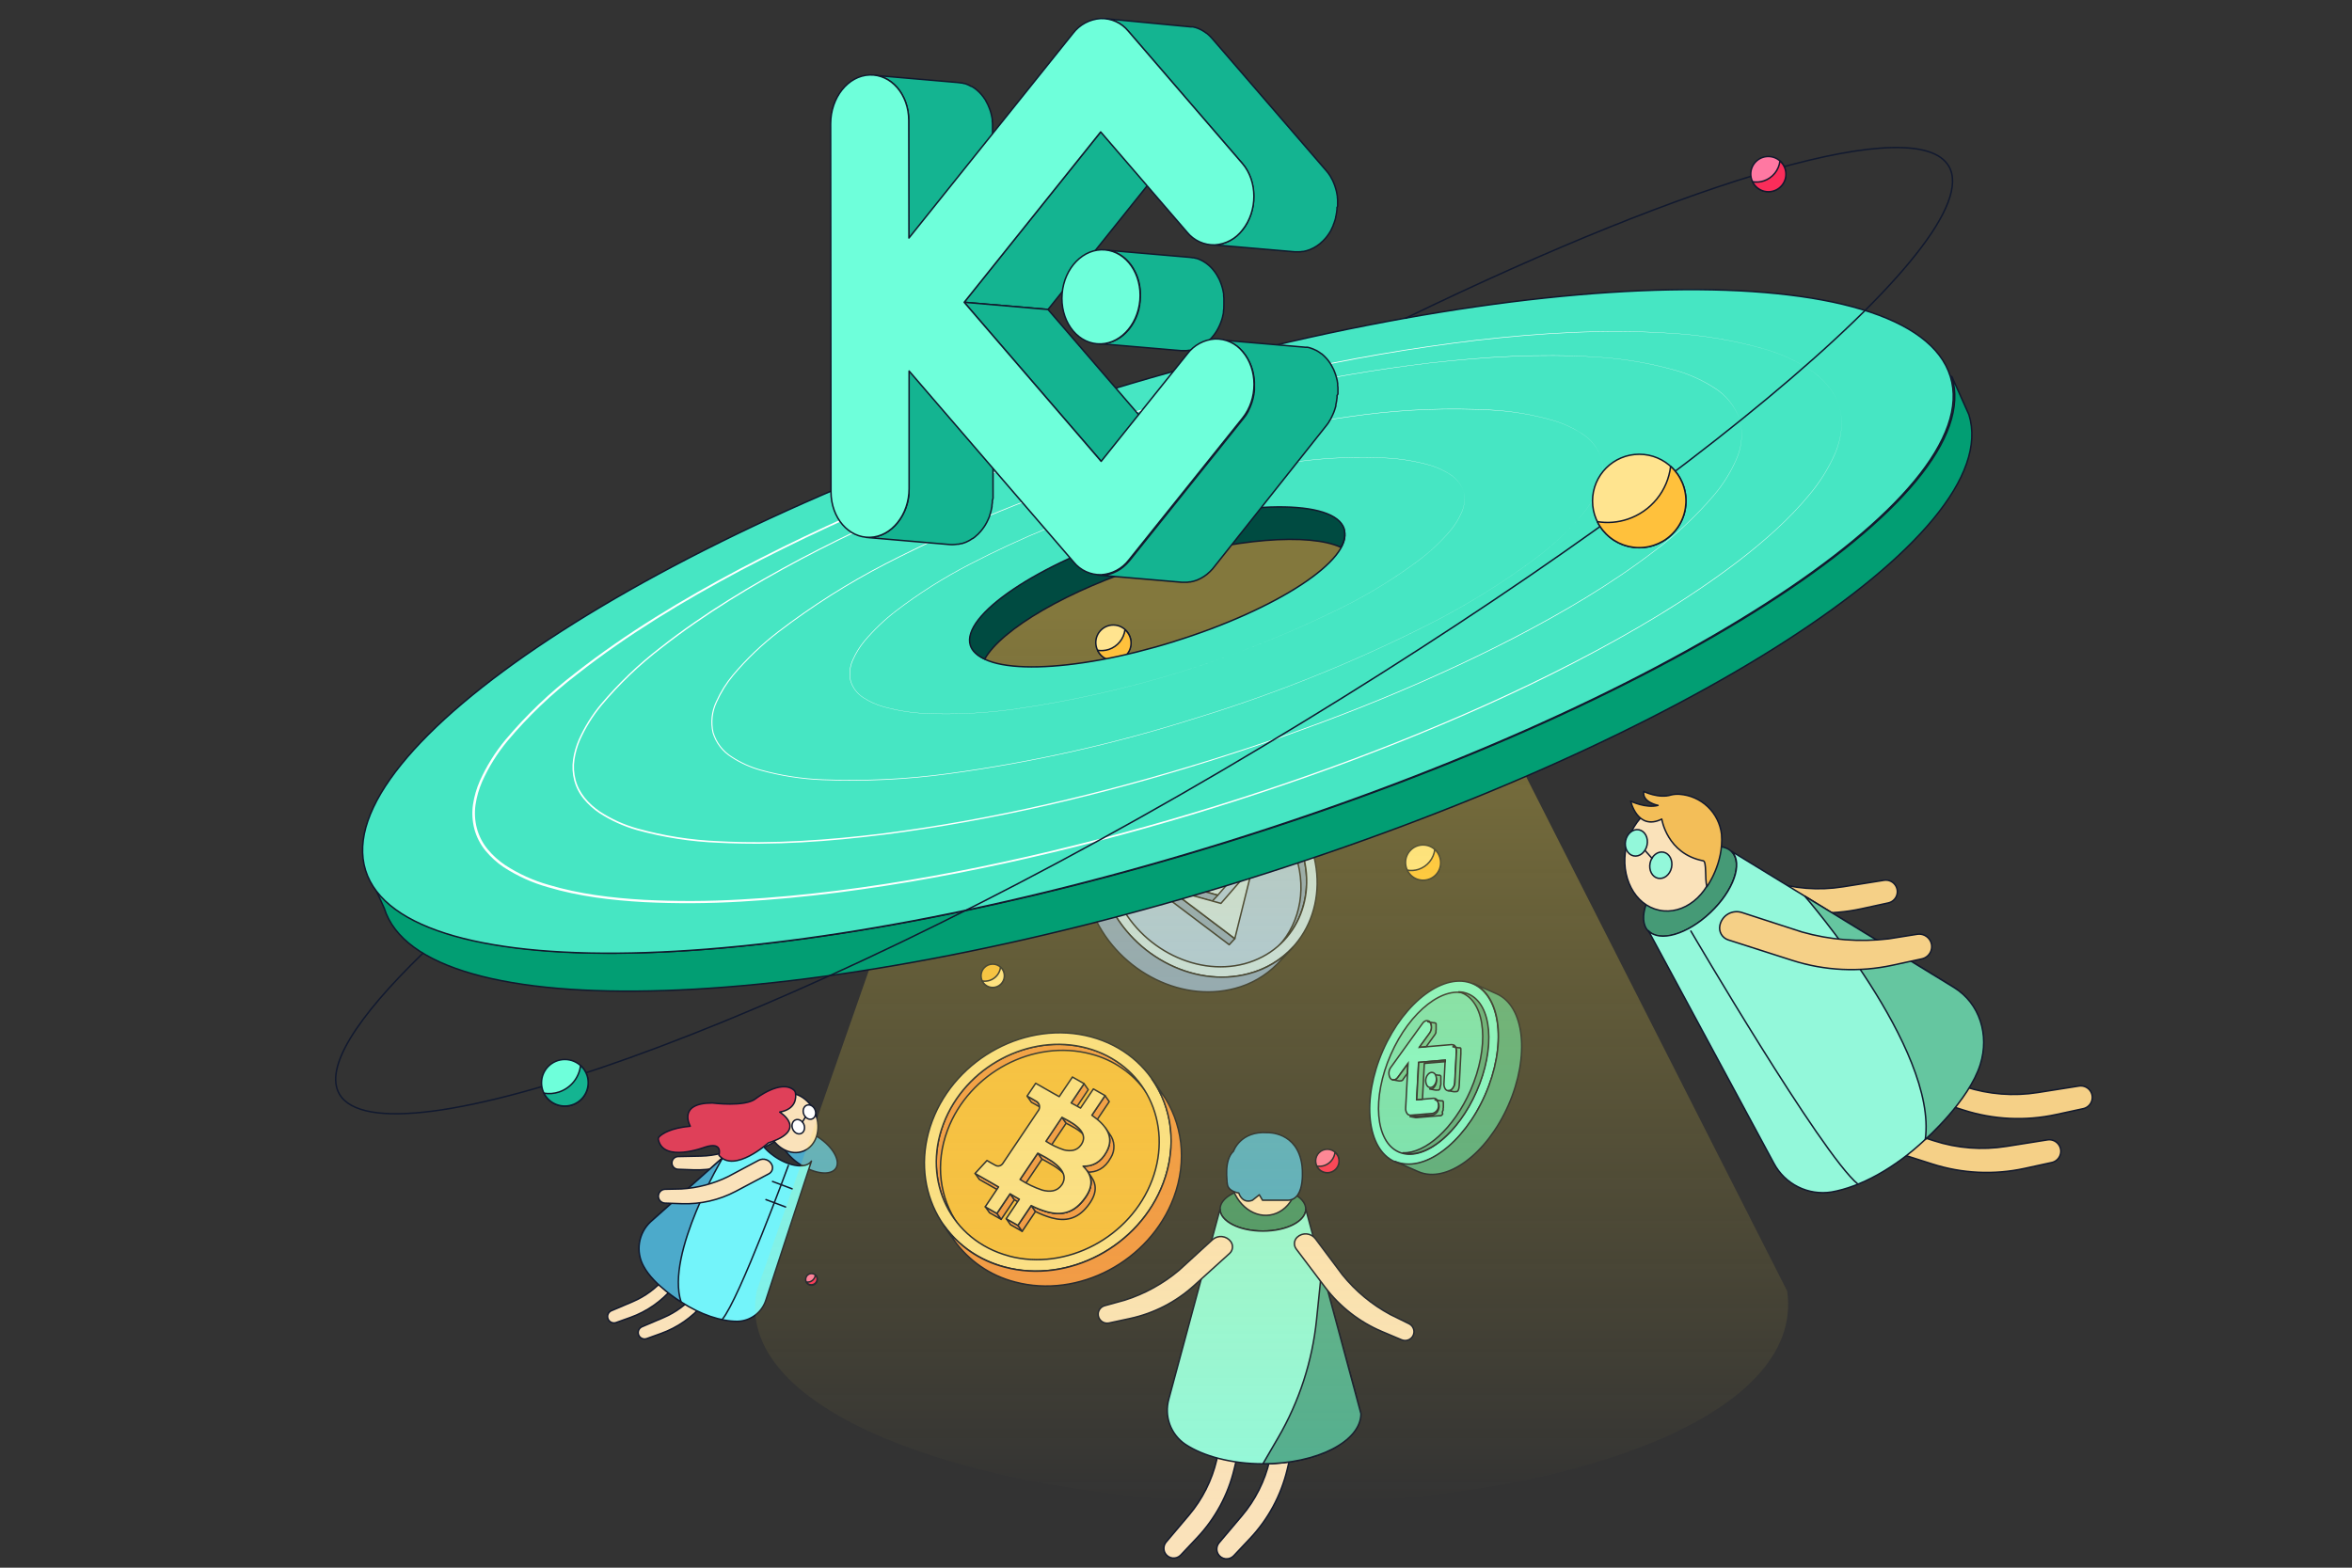 <svg width="480" height="320" viewBox="0 0 480 320" fill="none" xmlns="http://www.w3.org/2000/svg">
<rect x="0" y="0" width="480" height="320" fill="#333333" stroke="none"/>
<mask id="mask0_1452_26112" style="mask-type:alpha" maskUnits="userSpaceOnUse" x="0" y="0" width="480" height="320">
<rect width="480" height="320" fill="#565454"/>
</mask>
<g mask="url(#mask0_1452_26112)">
<path d="M158.487 231.571C158.423 231.399 158.324 231.242 158.195 231.112C158.066 230.981 157.911 230.879 157.739 230.813C157.568 230.747 157.385 230.718 157.202 230.728C157.018 230.738 156.839 230.788 156.677 230.872L151.051 233.884C148.604 235.203 145.878 235.922 143.099 235.981L138.403 236.078C138.13 236.083 137.864 236.174 137.646 236.338C137.428 236.503 137.267 236.732 137.187 236.994C137.126 237.185 137.111 237.387 137.142 237.585C137.172 237.783 137.249 237.971 137.365 238.134C137.481 238.297 137.633 238.431 137.809 238.526C137.986 238.62 138.182 238.672 138.382 238.678L141.506 238.79C145.048 238.923 148.563 238.118 151.694 236.456L157.893 233.171C158.17 233.023 158.384 232.779 158.493 232.484C158.603 232.189 158.6 231.864 158.487 231.571Z" fill="#FAE2BA" stroke="#12192D" stroke-width="0.3" stroke-linecap="round" stroke-linejoin="round"/>
<path d="M141.743 255.869C141.618 255.735 141.466 255.63 141.297 255.559C141.128 255.489 140.946 255.455 140.763 255.461C140.58 255.466 140.4 255.51 140.235 255.59C140.071 255.67 139.925 255.784 139.807 255.925L135.712 260.816C133.928 262.945 131.665 264.621 129.109 265.708L124.783 267.546C124.532 267.652 124.322 267.835 124.181 268.069C124.041 268.302 123.977 268.574 124.001 268.845C124.016 269.045 124.078 269.238 124.181 269.41C124.284 269.582 124.425 269.727 124.594 269.836C124.762 269.944 124.953 270.012 125.152 270.034C125.351 270.056 125.552 270.032 125.741 269.963L128.683 268.908C132.016 267.708 134.973 265.649 137.257 262.941L141.785 257.581C141.988 257.339 142.096 257.032 142.088 256.717C142.081 256.401 141.958 256.1 141.743 255.869Z" fill="#FAE2BA" stroke="#12192D" stroke-width="0.3" stroke-linecap="round" stroke-linejoin="round"/>
<path d="M147.99 259.132C147.864 259 147.711 258.896 147.542 258.827C147.373 258.758 147.191 258.725 147.008 258.731C146.826 258.737 146.646 258.781 146.482 258.861C146.318 258.941 146.172 259.055 146.055 259.195L141.967 264.087C140.18 266.216 137.915 267.892 135.356 268.978L131.037 270.816C130.785 270.924 130.573 271.108 130.432 271.342C130.29 271.577 130.226 271.85 130.248 272.123C130.264 272.322 130.325 272.516 130.428 272.687C130.531 272.859 130.672 273.005 130.841 273.113C131.009 273.221 131.2 273.289 131.399 273.311C131.598 273.333 131.8 273.309 131.988 273.241L134.93 272.179C138.261 270.978 141.218 268.922 143.504 266.218L148.039 260.858C148.245 260.615 148.354 260.304 148.345 259.986C148.336 259.667 148.21 259.363 147.99 259.132Z" fill="#FAE2BA" stroke="#12192D" stroke-width="0.3" stroke-linecap="round" stroke-linejoin="round"/>
<path d="M170.59 238.476C171.601 236.933 169.973 234.08 166.955 232.103C163.936 230.127 160.671 229.776 159.66 231.319C158.65 232.862 160.278 235.715 163.296 237.692C166.314 239.668 169.58 240.019 170.59 238.476Z" fill="#4CAACB" stroke="#12192D" stroke-width="0.3" stroke-linecap="round" stroke-linejoin="round"/>
<path d="M156.306 265.372C155.909 266.618 155.13 267.707 154.081 268.487C153.032 269.267 151.764 269.698 150.457 269.719C147.194 269.719 142.994 268.37 138.99 265.743C135.991 263.856 133.448 261.326 131.548 258.335C130.692 256.894 130.363 255.2 130.618 253.543C130.873 251.886 131.695 250.369 132.945 249.251L154.72 229.873C153.714 231.411 155.328 234.255 158.333 236.225C161.338 238.196 164.587 238.545 165.6 237.008L156.306 265.372Z" fill="#73F4FA" stroke="#12192D" stroke-width="0.3" stroke-linecap="round" stroke-linejoin="round"/>
<path d="M160.898 237.881C160.898 237.881 150.842 265.268 147.39 269.328" stroke="#12192D" stroke-width="0.3" stroke-linecap="round" stroke-linejoin="round"/>
<path d="M138.99 265.743C138.99 265.743 133.4 262.333 131.366 258.496C130.548 257.044 130.242 255.36 130.495 253.712C130.748 252.065 131.547 250.551 132.764 249.412L147.516 236.281C147.516 236.281 135.797 255.911 138.99 265.743Z" fill="#4CAACB" stroke="#12192D" stroke-width="0.3" stroke-linecap="round" stroke-linejoin="round"/>
<path d="M163.996 234.952C166.616 233.886 167.691 230.443 166.396 227.261C165.102 224.08 161.928 222.365 159.308 223.431C156.687 224.497 155.613 227.941 156.907 231.122C158.202 234.304 161.375 236.019 163.996 234.952Z" fill="#FAE2BA" stroke="#12192D" stroke-width="0.3" stroke-linecap="round" stroke-linejoin="round"/>
<path d="M163.481 231.378C164.113 231.121 164.373 230.289 164.06 229.52C163.747 228.752 162.981 228.337 162.348 228.595C161.715 228.852 161.456 229.684 161.769 230.453C162.081 231.221 162.848 231.636 163.481 231.378Z" fill="white" stroke="#12192D" stroke-width="0.3" stroke-linecap="round" stroke-linejoin="round"/>
<path d="M165.759 228.392C166.392 228.134 166.651 227.303 166.338 226.534C166.026 225.765 165.259 225.351 164.626 225.608C163.994 225.866 163.734 226.698 164.047 227.466C164.36 228.235 165.126 228.649 165.759 228.392Z" fill="white" stroke="#12192D" stroke-width="0.3" stroke-linecap="round" stroke-linejoin="round"/>
<path d="M164.385 227.993L163.763 229.014" stroke="#12192D" stroke-width="0.3" stroke-linecap="round" stroke-linejoin="round"/>
<path d="M157.564 237.854C157.464 237.597 157.31 237.364 157.113 237.171C156.916 236.978 156.68 236.829 156.421 236.734C156.162 236.639 155.886 236.6 155.611 236.619C155.336 236.639 155.068 236.717 154.825 236.847L148.536 240.202C145.564 241.651 142.333 242.497 139.032 242.689L135.755 242.759C135.458 242.762 135.171 242.859 134.934 243.036C134.696 243.214 134.521 243.461 134.434 243.744C134.365 243.952 134.346 244.172 134.377 244.389C134.409 244.605 134.491 244.81 134.617 244.989C134.743 245.168 134.909 245.315 135.101 245.418C135.294 245.521 135.508 245.577 135.727 245.582L139.116 245.701C142.957 245.841 146.767 244.968 150.164 243.171L156.886 239.608C157.197 239.452 157.439 239.186 157.564 238.862C157.69 238.537 157.69 238.178 157.564 237.854Z" fill="#FAE2BA" stroke="#12192D" stroke-width="0.3" stroke-linecap="round" stroke-linejoin="round"/>
<path d="M162.337 223.067C162.484 223.961 162.554 226.393 159.122 227.001C159.122 227.001 165.125 230.642 156.802 233.29C156.802 233.29 149.849 239.579 146.712 235.799C146.712 235.799 147.669 232.913 143.847 234.171C143.847 234.171 135.461 237.385 134.371 232.682C134.338 232.558 134.34 232.427 134.377 232.303C134.414 232.18 134.484 232.069 134.58 231.983C135.181 231.417 136.865 230.243 140.87 229.887C140.87 229.887 138.137 225.142 145.37 225.142C145.37 225.142 152.05 226.016 154.231 224.262C154.231 224.262 159.388 220.216 162.057 222.543C162.208 222.68 162.307 222.865 162.337 223.067Z" fill="#DF4059" stroke="#12192D" stroke-width="0.3" stroke-linecap="round" stroke-linejoin="round"/>
<path d="M157.662 241.166L161.666 242.668" stroke="#12192D" stroke-width="0.3" stroke-linecap="round" stroke-linejoin="round"/>
<path d="M156.321 244.869L160.325 246.372" stroke="#12192D" stroke-width="0.3" stroke-linecap="round" stroke-linejoin="round"/>
<path d="M253.133 287.103C252.87 287.008 252.591 286.97 252.313 286.991C252.035 287.011 251.764 287.09 251.519 287.222C251.273 287.354 251.058 287.536 250.887 287.756C250.716 287.976 250.593 288.23 250.526 288.5L248.304 298.011C247.333 302.158 245.393 306.016 242.644 309.269L237.997 314.761C237.726 315.081 237.563 315.478 237.531 315.895C237.498 316.313 237.598 316.73 237.815 317.088C237.975 317.35 238.193 317.571 238.451 317.734C238.71 317.898 239.003 318 239.308 318.032C239.613 318.065 239.921 318.027 240.208 317.921C240.496 317.816 240.755 317.645 240.966 317.424L244.265 313.93C247.996 309.989 250.623 305.135 251.882 299.856L254.384 289.374C254.484 288.908 254.412 288.422 254.182 288.005C253.952 287.587 253.58 287.267 253.133 287.103Z" fill="#FAE2BA" stroke="#12192D" stroke-width="0.3" stroke-linecap="round" stroke-linejoin="round"/>
<path d="M263.929 287.263C263.667 287.169 263.388 287.131 263.111 287.152C262.833 287.172 262.563 287.251 262.318 287.383C262.073 287.515 261.858 287.696 261.688 287.917C261.517 288.137 261.395 288.39 261.33 288.661L259.1 298.164C258.132 302.313 256.192 306.171 253.44 309.422L248.8 314.915C248.529 315.234 248.365 315.631 248.332 316.049C248.3 316.467 248.4 316.884 248.618 317.242C248.778 317.503 248.996 317.724 249.255 317.888C249.514 318.051 249.807 318.154 250.111 318.186C250.416 318.218 250.724 318.18 251.012 318.075C251.299 317.969 251.559 317.799 251.77 317.577L255.061 314.083C258.792 310.141 261.421 305.288 262.685 300.009L265.187 289.527C265.283 289.062 265.209 288.577 264.978 288.162C264.747 287.746 264.375 287.427 263.929 287.263Z" fill="#FAE2BA" stroke="#12192D" stroke-width="0.3" stroke-linecap="round" stroke-linejoin="round"/>
<path d="M257.738 251.289C262.57 251.289 266.487 249.283 266.487 246.81C266.487 244.336 262.57 242.33 257.738 242.33C252.906 242.33 248.989 244.336 248.989 246.81C248.989 249.283 252.906 251.289 257.738 251.289Z" fill="#41926C" stroke="#13192C" stroke-width="0.3" stroke-linecap="round" stroke-linejoin="round"/>
<path d="M238.528 285.607C238.052 287.302 238.122 289.104 238.728 290.757C239.334 292.41 240.445 293.831 241.903 294.817C245.565 297.242 251.295 298.801 257.738 298.801C263.112 298.801 267.982 297.717 271.574 295.956C273.605 294.963 275.226 293.295 276.161 291.237C277.095 289.179 277.285 286.86 276.696 284.678L266.487 246.816C266.487 249.283 262.574 251.289 257.738 251.289C252.902 251.289 248.989 249.283 248.989 246.816L238.528 285.607Z" fill="#93F8DA" stroke="#12192D" stroke-width="0.3" stroke-linecap="round" stroke-linejoin="round"/>
<path d="M257.738 298.8C268.786 298.8 277.745 294.216 277.745 288.563L269.757 258.934L268.681 269.416C267.81 277.886 265.144 286.074 260.862 293.434L257.738 298.8Z" fill="#52AE90" stroke="#12192D" stroke-width="0.3" stroke-linecap="round" stroke-linejoin="round"/>
<path d="M259.204 248.012C262.967 247.422 265.438 243.242 264.723 238.674C264.008 234.106 260.377 230.881 256.614 231.47C252.85 232.059 250.379 236.24 251.095 240.808C251.81 245.376 255.441 248.601 259.204 248.012Z" fill="#FAE2BA" stroke="#12192D" stroke-width="0.3" stroke-linecap="round" stroke-linejoin="round"/>
<path d="M264.719 252.554C264.977 252.308 265.284 252.12 265.62 252.002C265.956 251.885 266.313 251.839 266.667 251.87C267.022 251.9 267.366 252.005 267.677 252.179C267.988 252.352 268.259 252.589 268.471 252.875L273.971 260.226C276.663 263.55 279.988 266.305 283.754 268.332L287.556 270.205C287.898 270.375 288.179 270.647 288.358 270.984C288.537 271.322 288.606 271.707 288.555 272.085C288.514 272.361 288.41 272.624 288.251 272.853C288.092 273.082 287.882 273.271 287.639 273.406C287.395 273.541 287.123 273.619 286.844 273.632C286.566 273.645 286.288 273.594 286.032 273.483L282 271.778C277.429 269.839 273.447 266.735 270.449 262.777L264.523 254.929C264.262 254.577 264.139 254.142 264.175 253.705C264.211 253.268 264.404 252.859 264.719 252.554Z" fill="#FAE2BA" stroke="#12192D" stroke-width="0.3" stroke-linecap="round" stroke-linejoin="round"/>
<path d="M251.19 253.448C250.981 253.159 250.714 252.918 250.406 252.739C250.098 252.561 249.755 252.45 249.401 252.413C249.047 252.376 248.689 252.414 248.35 252.525C248.012 252.636 247.701 252.817 247.437 253.057L240.659 259.255C237.395 262.016 233.616 264.101 229.541 265.391L225.46 266.516C225.09 266.614 224.761 266.828 224.519 267.125C224.278 267.423 224.138 267.789 224.118 268.172C224.104 268.452 224.154 268.732 224.264 268.99C224.375 269.248 224.544 269.477 224.757 269.66C224.971 269.842 225.223 269.973 225.495 270.042C225.767 270.111 226.052 270.117 226.326 270.059L230.61 269.136C235.466 268.088 239.96 265.782 243.643 262.449L250.931 255.852C251.262 255.553 251.471 255.142 251.519 254.699C251.566 254.256 251.449 253.811 251.19 253.448Z" fill="#FAE2BA" stroke="#12192D" stroke-width="0.3" stroke-linecap="round" stroke-linejoin="round"/>
<path d="M251.728 234.993C251.728 234.993 253.126 230.8 258.674 231.198C258.674 231.198 264.782 230.919 265.711 237.865C265.711 237.865 266.634 244.902 262.839 244.993H257.654L257.004 243.881L255.607 244.993C255.607 244.993 253.664 245.922 252.811 243.511C252.811 243.511 250.421 243.232 250.456 241.415C250.484 241.38 249.688 236.844 251.728 234.993Z" fill="#4CAACB" stroke="#12192D" stroke-width="0.3" stroke-linecap="round" stroke-linejoin="round"/>
<path d="M303.078 223.574C307.489 213.549 306.4 203.369 300.646 200.837C294.891 198.305 286.65 204.379 282.239 214.405C277.828 224.43 278.916 234.61 284.671 237.142C290.425 239.674 298.666 233.599 303.078 223.574Z" fill="#74FAD9" stroke="#12192D" stroke-width="0.3" stroke-miterlimit="10"/>
<path d="M307.842 225.582C312.252 215.554 311.162 205.373 305.411 202.843L300.659 200.747C306.41 203.284 307.5 213.458 303.091 223.486C298.681 233.514 290.442 239.558 284.684 237.057L289.436 239.153C295.187 241.683 303.433 235.603 307.842 225.582Z" fill="#4CA885" stroke="#12192D" stroke-width="0.3" stroke-linecap="round" stroke-linejoin="round"/>
<path d="M301.239 222.899C305.147 214.019 304.42 205.106 299.616 202.992C294.811 200.878 287.749 206.363 283.841 215.244C279.934 224.125 280.661 233.038 285.465 235.152C290.269 237.266 297.331 231.78 301.239 222.899Z" fill="#69E3C0" stroke="#12192D" stroke-width="0.3" stroke-linecap="round" stroke-linejoin="round"/>
<path d="M301.329 222.808C305.236 213.926 304.509 205.017 299.701 202.906C299.072 202.632 298.396 202.48 297.71 202.459C297.967 202.526 298.219 202.61 298.464 202.711C303.265 204.807 303.992 213.738 300.086 222.62C296.689 230.306 290.917 235.485 286.305 235.317C291.071 236.596 297.619 231.243 301.329 222.808Z" fill="#4CA885" stroke="#12192D" stroke-width="0.3" stroke-linecap="round" stroke-linejoin="round"/>
<path d="M293.95 221.669L293.984 221.613L294.019 221.557C294.018 221.539 294.018 221.52 294.019 221.502C294.021 221.478 294.021 221.455 294.019 221.432L294.054 221.369C294.054 221.369 294.054 221.32 294.054 221.292C294.057 221.266 294.057 221.241 294.054 221.215V221.159C294.054 221.124 294.054 221.082 294.054 221.047C294.058 220.989 294.058 220.931 294.054 220.873C294.054 220.796 294.054 220.719 294.054 220.642C294.061 220.577 294.061 220.511 294.054 220.446C294.054 220.404 294.054 220.362 294.054 220.321C294.054 220.279 294.054 220.251 294.054 220.216C294.051 220.188 294.051 220.16 294.054 220.132C294.051 220.116 294.051 220.099 294.054 220.083V220.013V219.95V219.887V219.838V219.783V219.734V219.685L294.019 219.636L293.984 219.594L293.95 219.552L293.915 219.51H293.873L293.831 219.475H293.782H293.726H293.656H293.565H293.495L292.342 219.258C292.446 219.28 292.546 219.32 292.636 219.377C292.733 219.446 292.818 219.531 292.887 219.629C292.987 219.778 293.058 219.943 293.097 220.118C293.144 220.303 293.163 220.494 293.153 220.684C293.145 220.881 293.11 221.077 293.048 221.264C292.987 221.453 292.895 221.63 292.776 221.788C292.657 221.97 292.493 222.117 292.3 222.214C292.141 222.297 291.959 222.324 291.783 222.291L292.929 222.508C293.051 222.535 293.178 222.535 293.3 222.508H293.397H293.446H293.509H293.565H293.614L293.663 222.466L293.705 222.431L293.747 222.389L293.789 222.347C293.792 222.331 293.792 222.314 293.789 222.298L293.831 222.256L293.866 222.207L293.95 221.669Z" fill="#5DCA9D" stroke="#12192D" stroke-width="0.3" stroke-linecap="round" stroke-linejoin="round"/>
<path d="M291.336 219.426C291.798 218.783 292.489 218.727 292.888 219.279C293.08 219.617 293.17 220.002 293.149 220.39C293.128 220.778 292.996 221.152 292.769 221.466C292.308 222.109 291.623 222.165 291.225 221.592C291.032 221.259 290.94 220.877 290.96 220.493C290.98 220.108 291.11 219.738 291.336 219.426Z" fill="#74FAD9" stroke="#12192D" stroke-width="0.3" stroke-miterlimit="10"/>
<path d="M293.314 224.576C293.515 224.89 293.611 225.26 293.587 225.631C293.597 225.996 293.487 226.354 293.274 226.649C293.06 226.945 292.755 227.162 292.406 227.266L287.884 227.644C287.738 227.654 287.592 227.625 287.461 227.558C287.331 227.492 287.221 227.391 287.144 227.266C286.938 226.952 286.842 226.579 286.871 226.204L287.353 217.05L285.257 219.943C284.81 220.572 284.111 220.642 283.719 220.069C283.526 219.735 283.433 219.352 283.452 218.967C283.47 218.581 283.6 218.209 283.824 217.895L290.337 208.86C290.798 208.217 291.49 208.161 291.888 208.734C292.079 209.069 292.168 209.451 292.147 209.835C292.126 210.219 291.995 210.589 291.77 210.9L289.673 213.787L296.193 213.228C296.341 213.219 296.488 213.251 296.619 213.318C296.751 213.386 296.862 213.487 296.941 213.612C297.141 213.926 297.234 214.296 297.206 214.667L296.878 221.026C296.829 221.865 296.298 222.598 295.704 222.647C295.556 222.659 295.407 222.63 295.274 222.564C295.141 222.497 295.029 222.396 294.949 222.27C294.748 221.951 294.655 221.576 294.684 221.201L294.935 216.4L289.506 216.861L289.107 224.485L292.538 224.185C292.691 224.171 292.845 224.201 292.982 224.27C293.119 224.339 293.234 224.445 293.314 224.576Z" fill="#74FAD9" stroke="#12192D" stroke-width="0.3" stroke-miterlimit="10"/>
<path d="M285.264 219.943C285.151 220.106 285 220.238 284.824 220.327L284.789 220.362C284.756 220.365 284.723 220.365 284.691 220.362C284.585 220.406 284.469 220.423 284.355 220.411C284.355 220.411 284.299 220.411 284.271 220.411L285.418 220.628C285.542 220.656 285.671 220.656 285.795 220.628H285.893H285.942L286.005 220.593H286.053L286.109 220.551H286.151L286.2 220.509L286.242 220.474L286.277 220.432L286.319 220.383L286.354 220.341V220.292L287.186 219.132L287.29 217.19L285.264 219.943Z" fill="#5DCA9D" stroke="#12192D" stroke-width="0.3" stroke-linecap="round" stroke-linejoin="round"/>
<path d="M289.533 216.854L289.135 224.478L290.302 224.381L290.679 217.071L294.949 216.708L294.963 216.393L289.533 216.854Z" fill="#5DCA9D" stroke="#12192D" stroke-width="0.3" stroke-linecap="round" stroke-linejoin="round"/>
<path d="M291.581 208.455H291.637C291.737 208.526 291.824 208.614 291.896 208.713C291.995 208.859 292.066 209.023 292.105 209.195C292.135 209.328 292.146 209.465 292.14 209.601C292.144 209.654 292.144 209.708 292.14 209.761C292.133 209.959 292.097 210.154 292.035 210.342C292.022 210.375 292.005 210.408 291.986 210.439C291.935 210.591 291.862 210.735 291.77 210.866L289.673 213.752L291.071 213.633L292.909 211.082C292.91 211.066 292.91 211.05 292.909 211.033L292.944 210.984L292.979 210.929C292.989 210.909 293 210.89 293.014 210.873C293.015 210.849 293.015 210.826 293.014 210.803L293.049 210.74C293.047 210.717 293.047 210.693 293.049 210.67V210.586V210.537C293.049 210.495 293.049 210.46 293.049 210.425C293.049 210.39 293.049 210.307 293.084 210.251C293.09 210.172 293.09 210.092 293.084 210.013V209.789C293.084 209.748 293.084 209.706 293.084 209.664C293.084 209.622 293.084 209.594 293.084 209.566V209.475C293.087 209.457 293.087 209.438 293.084 209.419V209.349V209.286V209.23V209.175V209.119V209.07V209.028C293.087 209.012 293.087 208.995 293.084 208.979L293.049 208.93L293.014 208.888L292.972 208.853L292.93 208.811H292.888H292.839L292.783 208.769H292.713H292.622H292.545L291.392 208.56C291.441 208.572 291.488 208.591 291.532 208.615L291.581 208.455Z" fill="#5DCA9D" stroke="#12192D" stroke-width="0.3" stroke-linecap="round" stroke-linejoin="round"/>
<path d="M294.348 226.959L294.383 226.917C294.392 226.897 294.404 226.878 294.418 226.861C294.418 226.861 294.418 226.861 294.418 226.805C294.432 226.786 294.444 226.765 294.453 226.743L294.488 226.68C294.488 226.68 294.488 226.631 294.523 226.61C294.558 226.589 294.523 226.561 294.523 226.533C294.527 226.507 294.527 226.482 294.523 226.456C294.521 226.426 294.521 226.395 294.523 226.365V226.253L294.565 226.065V225.855V225.659C294.565 225.617 294.565 225.576 294.565 225.534C294.562 225.501 294.562 225.468 294.565 225.436V225.345C294.568 225.319 294.568 225.294 294.565 225.268C294.568 225.247 294.568 225.226 294.565 225.205V225.142V225.079V225.024V224.968C294.537 224.919 294.537 224.919 294.509 224.87V224.828V224.786L294.467 224.744H294.432L294.39 224.702H294.348H294.306H294.243H294.173H294.083C294.057 224.698 294.031 224.698 294.006 224.702L292.86 224.485L293.006 224.548L293.111 224.597C293.111 224.597 293.111 224.597 293.16 224.597C293.257 224.665 293.34 224.75 293.405 224.849C293.464 224.943 293.511 225.044 293.545 225.149C293.572 225.203 293.595 225.259 293.614 225.317C293.665 225.508 293.686 225.706 293.677 225.904C293.664 226.112 293.622 226.316 293.551 226.512C293.536 226.548 293.517 226.583 293.496 226.617C293.447 226.758 293.378 226.892 293.293 227.015C293.232 227.094 293.162 227.164 293.083 227.225C292.979 227.325 292.855 227.404 292.72 227.455C292.649 227.492 292.574 227.521 292.496 227.539L287.975 227.917C287.905 227.924 287.835 227.924 287.765 227.917L288.911 228.126C288.983 228.137 289.056 228.137 289.128 228.126L293.642 227.749H293.796H293.894H293.971L294.034 227.707H294.076H294.132L294.18 227.665L294.222 227.623L294.264 227.581L294.306 227.539L294.348 227.497L294.383 227.448L294.425 227.399L294.348 226.959Z" fill="#5DCA9D" stroke="#12192D" stroke-width="0.3" stroke-linecap="round" stroke-linejoin="round"/>
<path d="M296.703 213.346H296.759C296.855 213.414 296.938 213.499 297.003 213.598C297.089 213.726 297.153 213.868 297.192 214.017V214.059C297.243 214.25 297.262 214.449 297.248 214.646L296.92 221.005C296.906 221.21 296.866 221.412 296.801 221.606C296.777 221.644 296.756 221.684 296.738 221.725C296.608 222.014 296.415 222.269 296.172 222.473C296.047 222.562 295.899 222.616 295.746 222.626C295.676 222.637 295.605 222.637 295.536 222.626L296.682 222.843C296.752 222.85 296.822 222.85 296.892 222.843H297.052L297.15 222.808H297.22H297.283H297.318H297.367L297.416 222.766L297.465 222.724L297.507 222.682L297.548 222.64V222.598L297.59 222.55L297.625 222.501V222.459L297.66 222.403V222.347L297.695 222.284V222.221C297.711 222.2 297.723 222.176 297.73 222.151V222.081L297.765 221.998C297.768 221.97 297.768 221.942 297.765 221.914C297.768 221.876 297.768 221.839 297.765 221.802C297.783 221.742 297.797 221.682 297.807 221.62V221.397L298.135 215.044C298.142 214.982 298.142 214.918 298.135 214.856C298.139 214.816 298.139 214.776 298.135 214.737C298.139 214.704 298.139 214.672 298.135 214.639C298.139 214.609 298.139 214.578 298.135 214.548C298.132 214.525 298.132 214.502 298.135 214.478C298.139 214.458 298.139 214.436 298.135 214.416V214.353V214.29C298.133 214.271 298.133 214.252 298.135 214.234V214.178C298.133 214.162 298.133 214.145 298.135 214.129V214.08V214.038L298.101 213.996L298.066 213.954V213.912H298.024H297.982H297.947L297.884 213.877H297.821H297.73H297.653L296.507 213.668C296.556 213.679 296.604 213.698 296.647 213.724C296.63 213.66 296.626 213.594 296.636 213.529C296.646 213.464 296.668 213.402 296.703 213.346Z" fill="#5DCA9D" stroke="#12192D" stroke-width="0.3" stroke-linecap="round" stroke-linejoin="round"/>
<path d="M223.489 212.885C236.494 216.379 243.112 229.74 238.241 242.689C233.371 255.638 218.835 263.346 205.831 259.859C192.826 256.372 186.208 243.004 191.079 230.055C195.95 217.106 210.485 209.398 223.489 212.885Z" fill="#F5BC41" stroke="#12192D" stroke-width="0.3" stroke-linecap="round" stroke-linejoin="round"/>
<path d="M211.386 224.758C211.603 224.88 211.791 225.047 211.938 225.247L212.791 226.463C212.634 226.25 212.431 226.076 212.197 225.953C211.973 225.799 210.576 225.037 210.492 224.995L209.639 223.779C210.226 224.087 210.792 224.401 211.386 224.758Z" fill="#F09445" stroke="#12192D" stroke-width="0.3" stroke-linecap="round" stroke-linejoin="round"/>
<path d="M221.239 221.215L222.092 222.431L219.458 226.365L218.605 225.149L221.239 221.215Z" fill="#F09445" stroke="#12192D" stroke-width="0.3" stroke-linecap="round" stroke-linejoin="round"/>
<path d="M216.732 228.042L217.584 229.265L214.314 234.136L213.461 232.92L216.732 228.042Z" fill="#F09445" stroke="#12192D" stroke-width="0.3" stroke-linecap="round" stroke-linejoin="round"/>
<path d="M225.523 223.654L226.375 224.87L223.685 228.881L222.833 227.665L225.523 223.654Z" fill="#F09445" stroke="#12192D" stroke-width="0.3" stroke-linecap="round" stroke-linejoin="round"/>
<path d="M233.028 221.669L233.881 222.885C231.176 219.061 227.201 216.322 222.665 215.156C210.918 212.005 197.78 218.965 193.378 230.67C190.785 237.567 191.806 244.604 195.474 249.859L194.622 248.643C190.939 243.388 189.919 236.351 192.525 229.447C196.928 217.749 210.058 210.789 221.812 213.94C226.349 215.106 230.323 217.845 233.028 221.669Z" fill="#F09445" stroke="#12192D" stroke-width="0.3" stroke-linecap="round" stroke-linejoin="round"/>
<path d="M203.811 242.277L204.663 243.5C204.111 243.171 203.552 242.843 202.972 242.514L199.87 240.746L199.017 239.53L202.12 241.298L203.811 242.277Z" fill="#F09445" stroke="#12192D" stroke-width="0.3" stroke-linecap="round" stroke-linejoin="round"/>
<path d="M220.652 230.858L221.505 232.074C220.547 230.677 218.43 229.747 217.584 229.279L216.732 228.063C217.577 228.531 219.695 229.496 220.652 230.858Z" fill="#F09445" stroke="#12192D" stroke-width="0.3" stroke-linecap="round" stroke-linejoin="round"/>
<path d="M211.806 235.38L212.665 236.596L209.052 241.969L208.2 240.753L211.806 235.38Z" fill="#F09445" stroke="#12192D" stroke-width="0.3" stroke-linecap="round" stroke-linejoin="round"/>
<path d="M203.469 247.686L204.321 248.901L201.945 247.546L201.093 246.33L203.469 247.686Z" fill="#F09445" stroke="#12192D" stroke-width="0.3" stroke-linecap="round" stroke-linejoin="round"/>
<path d="M206.166 243.675L207.019 244.89L204.321 248.902L203.469 247.686L206.166 243.675Z" fill="#F09445" stroke="#12192D" stroke-width="0.3" stroke-linecap="round" stroke-linejoin="round"/>
<path d="M208.053 244.779L208.905 245.995C208.29 245.645 207.661 245.296 207.019 244.89L206.166 243.675C206.809 244.066 207.438 244.429 208.053 244.779Z" fill="#F09445" stroke="#12192D" stroke-width="0.3" stroke-linecap="round" stroke-linejoin="round"/>
<path d="M216.613 238.832L217.466 240.048C216.32 238.412 213.706 237.197 212.665 236.596L211.812 235.38C212.847 235.974 215.467 237.19 216.613 238.832Z" fill="#F09445" stroke="#12192D" stroke-width="0.3" stroke-linecap="round" stroke-linejoin="round"/>
<path d="M225.6 230.257L226.452 231.473C226.98 232.16 227.286 232.992 227.328 233.857C227.371 234.723 227.148 235.58 226.69 236.316C225.467 238.545 223.755 239.321 221.889 239.258L221.037 238.042C222.902 238.105 224.614 237.343 225.837 235.093C226.296 234.359 226.519 233.502 226.476 232.638C226.434 231.774 226.128 230.943 225.6 230.257Z" fill="#F09445" stroke="#12192D" stroke-width="0.3" stroke-linecap="round" stroke-linejoin="round"/>
<path d="M207.752 250.124L208.605 251.34L206.222 249.985L205.369 248.769L207.752 250.124Z" fill="#F09445" stroke="#12192D" stroke-width="0.3" stroke-linecap="round" stroke-linejoin="round"/>
<path d="M210.471 246.078L211.323 247.294L208.605 251.34L207.752 250.124L210.471 246.078Z" fill="#F09445" stroke="#12192D" stroke-width="0.3" stroke-linecap="round" stroke-linejoin="round"/>
<path d="M221.861 239L222.714 240.215C223.874 241.865 223.888 243.8 221.917 246.246C219.821 248.895 217.375 249.335 214.622 248.594C213.483 248.27 212.379 247.837 211.323 247.301L210.471 246.078C211.525 246.619 212.629 247.055 213.769 247.378C216.522 248.077 218.94 247.679 221.065 245.03C223.035 242.584 223.021 240.649 221.861 239Z" fill="#F09445" stroke="#12192D" stroke-width="0.3" stroke-linecap="round" stroke-linejoin="round"/>
<path d="M210.471 246.078C211.525 246.619 212.629 247.055 213.769 247.378C216.522 248.077 218.94 247.679 221.065 245.03C223.035 242.584 223.021 240.649 221.861 239" stroke="#12192D" stroke-width="0.3" stroke-linecap="round" stroke-linejoin="round"/>
<path d="M225.837 235.093C224.614 237.329 222.902 238.105 221.037 238.042C222.937 239.894 223.426 242.088 221.037 245.03C218.94 247.679 216.494 248.112 213.741 247.378C212.601 247.055 211.497 246.619 210.443 246.078L207.724 250.124L205.341 248.776L208.025 244.779C207.41 244.429 206.781 244.08 206.138 243.674L203.441 247.686L201.065 246.337L203.783 242.277L202.092 241.299L198.989 239.531L201.421 236.882C201.505 236.931 203.035 237.84 203.147 237.867C203.244 237.921 203.347 237.964 203.455 237.993C203.665 238.037 203.883 238.021 204.084 237.947C204.286 237.873 204.462 237.743 204.594 237.574L211.994 226.561C212.08 226.404 212.132 226.231 212.149 226.052C212.165 225.874 212.145 225.694 212.089 225.524C212.033 225.354 211.944 225.197 211.825 225.063C211.707 224.929 211.562 224.82 211.4 224.744C210.813 224.395 210.212 224.045 209.611 223.731L211.365 221.124L214.649 222.997C215.132 223.29 215.642 223.563 216.166 223.849L218.863 219.845L221.239 221.194L218.605 225.128C219.241 225.478 219.891 225.827 220.519 226.183L223.14 222.277L225.523 223.633L222.832 227.644C225.719 229.67 227.507 232.025 225.837 235.072V235.093ZM216.683 241.872C218.779 238.713 213.42 236.281 211.791 235.38L208.179 240.754C209.59 241.666 211.112 242.397 212.707 242.927C214.223 243.332 215.733 243.248 216.662 241.872H216.683ZM220.659 233.654C222.595 230.782 218.074 228.818 216.732 228.063L213.461 232.955C214.602 233.696 215.832 234.288 217.123 234.716C218.437 235.037 219.793 234.946 220.659 233.654Z" fill="#FAE08C" stroke="#12192D" stroke-width="0.3" stroke-linecap="round" stroke-linejoin="round"/>
<path d="M222.665 211.648C235.663 215.142 242.28 228.503 237.417 241.459C232.553 254.415 218.004 262.109 205.006 258.622C192.008 255.135 185.384 241.767 190.247 228.818C195.111 215.869 209.66 208.161 222.665 211.648ZM205.859 256.372C217.606 259.516 230.736 252.556 235.132 240.858C239.527 229.16 233.559 217.099 221.812 213.933C210.066 210.768 196.928 217.742 192.526 229.44C188.123 241.138 194.112 253.206 205.859 256.358V256.372Z" fill="#FAE08C" stroke="#12192D" stroke-width="0.3" stroke-linecap="round" stroke-linejoin="round"/>
<path d="M237.06 223.067L237.193 223.255C241.267 229.076 242.392 236.861 239.52 244.499C234.628 257.455 220.114 265.156 207.109 261.676C202.083 260.383 197.678 257.35 194.678 253.115L193.399 251.291L193.888 251.99C193.725 251.762 193.571 251.529 193.427 251.291L192.574 250.076C195.569 254.313 199.973 257.347 204.999 258.636C217.997 262.13 232.539 254.443 237.41 241.473C240.282 233.828 239.157 226.044 235.076 220.223L235.928 221.439C236.333 221.963 236.711 222.515 237.06 223.067Z" fill="#F09445" stroke="#12192D" stroke-width="0.3" stroke-linecap="round" stroke-linejoin="round"/>
<path d="M236.823 156.932C248.283 153.864 261.4 160.999 266.061 172.851C270.722 184.702 265.173 196.834 253.713 199.901C242.252 202.969 229.136 195.834 224.475 183.99C219.814 172.145 225.355 160.007 236.823 156.932Z" fill="#9BC3F5" stroke="#12192D" stroke-width="0.3" stroke-linejoin="round"/>
<path d="M262.133 191.823L260.994 193.067C265.467 188.175 266.885 180.782 264.013 173.5C259.82 162.795 247.941 156.345 237.598 159.119C234.477 159.939 231.657 161.636 229.471 164.011L230.61 162.767C232.799 160.393 235.622 158.696 238.744 157.875C249.101 155.08 260.945 161.551 265.152 172.25C268.052 179.545 266.613 186.967 262.133 191.823Z" fill="#789BCD" stroke="#12192D" stroke-width="0.3" stroke-linejoin="round"/>
<path d="M237.969 179.825L236.83 181.062L239.597 164.193L240.743 162.949L237.969 179.825Z" fill="#789BCD" stroke="#12192D" stroke-width="0.3" stroke-linejoin="round"/>
<path d="M240.743 162.949L254.985 175.262L248.521 182.739L237.969 179.825L240.743 162.949Z" fill="#B9DCFB" stroke="#12192D" stroke-width="0.3" stroke-linejoin="round"/>
<path d="M248.521 182.739L247.382 183.976L236.83 181.062L237.969 179.825L248.521 182.739Z" fill="#789BCD" stroke="#12192D" stroke-width="0.3" stroke-linejoin="round"/>
<path d="M252.001 191.599L250.862 192.836L237.479 182.732L238.626 181.488L252.001 191.599Z" fill="#789BCD" stroke="#12192D" stroke-width="0.3" stroke-linejoin="round"/>
<path d="M237.927 155.793C226.466 158.86 220.925 170.999 225.586 182.85C230.247 194.702 243.357 201.83 254.817 198.762C266.277 195.694 271.819 183.556 267.165 171.705C262.511 159.853 249.394 152.718 237.927 155.793ZM227.592 182.347C223.399 171.642 228.388 160.684 238.772 157.889C249.157 155.094 260.973 161.565 265.18 172.264C269.387 182.962 264.384 193.927 253.999 196.722C243.65 199.461 231.798 193.018 227.592 182.312V182.347Z" fill="#B9DCFB" stroke="#12192D" stroke-width="0.3" stroke-linejoin="round"/>
<path d="M255.649 176.925L252.001 191.6L238.626 181.488L249.171 184.402L255.649 176.925Z" fill="#B9DCFB" stroke="#12192D" stroke-width="0.3" stroke-linejoin="round"/>
<path d="M263.859 193.381C262.804 194.528 261.763 195.66 260.666 196.778C258.292 199.187 255.309 200.909 252.036 201.76C240.568 204.835 227.452 197.693 222.798 185.848C219.681 177.917 221.135 169.853 225.879 164.465C226.848 163.314 227.876 162.215 228.961 161.174C224.007 166.554 222.441 174.765 225.621 182.837C230.275 194.716 243.391 201.816 254.852 198.748C258.304 197.853 261.429 195.992 263.859 193.381Z" fill="#789BCD" stroke="#12192D" stroke-width="0.3" stroke-linejoin="round"/>
<path d="M347.339 178.064C347.403 177.74 347.536 177.435 347.727 177.166C347.919 176.898 348.165 176.673 348.449 176.507C348.734 176.341 349.05 176.236 349.378 176.201C349.706 176.166 350.037 176.2 350.351 176.303L361.301 179.86C366.076 181.411 371.15 181.808 376.108 181.02L384.494 179.685C384.981 179.606 385.481 179.684 385.921 179.906C386.362 180.128 386.721 180.483 386.947 180.922C387.114 181.242 387.205 181.597 387.213 181.959C387.221 182.32 387.145 182.678 386.992 183.006C386.838 183.333 386.611 183.621 386.328 183.846C386.045 184.071 385.714 184.228 385.361 184.304L379.84 185.506C373.581 186.867 367.073 186.556 360.972 184.604L348.904 180.747C348.358 180.571 347.897 180.2 347.608 179.705C347.319 179.21 347.223 178.625 347.339 178.064Z" fill="#F5D087" stroke="#12192D" stroke-width="0.3" stroke-linecap="round" stroke-linejoin="round"/>
<path d="M387.115 220.062C387.18 219.738 387.314 219.432 387.506 219.164C387.698 218.895 387.944 218.67 388.229 218.503C388.514 218.336 388.831 218.232 389.159 218.195C389.487 218.159 389.819 218.193 390.133 218.294L401.084 221.851C405.858 223.402 410.933 223.8 415.891 223.011L424.277 221.683C424.765 221.604 425.266 221.681 425.707 221.903C426.149 222.125 426.509 222.481 426.737 222.92C426.903 223.241 426.993 223.595 427 223.956C427.007 224.317 426.931 224.675 426.777 225.002C426.624 225.329 426.397 225.616 426.115 225.842C425.833 226.067 425.503 226.225 425.15 226.302L419.63 227.497C413.371 228.861 406.864 228.552 400.762 226.603L388.694 222.745C388.147 222.571 387.683 222.2 387.391 221.705C387.1 221.21 387.001 220.625 387.115 220.062Z" fill="#F5D087" stroke="#12192D" stroke-width="0.3" stroke-linecap="round" stroke-linejoin="round"/>
<path d="M380.686 231.054C380.751 230.731 380.884 230.425 381.077 230.156C381.269 229.888 381.515 229.663 381.8 229.497C382.085 229.331 382.402 229.227 382.731 229.191C383.059 229.156 383.391 229.191 383.704 229.293L394.655 232.85C399.43 234.4 404.505 234.795 409.462 234.003L417.848 232.675C418.336 232.596 418.837 232.673 419.278 232.895C419.72 233.117 420.08 233.473 420.308 233.912C420.475 234.233 420.566 234.587 420.574 234.949C420.582 235.31 420.506 235.669 420.352 235.996C420.199 236.323 419.972 236.611 419.689 236.836C419.406 237.061 419.075 237.218 418.722 237.294L413.201 238.496C406.942 239.858 400.434 239.547 394.333 237.595L382.265 233.737C381.718 233.563 381.254 233.193 380.962 232.698C380.671 232.203 380.572 231.617 380.686 231.054Z" fill="#F5D087" stroke="#12192D" stroke-width="0.3" stroke-linecap="round" stroke-linejoin="round"/>
<path d="M349.031 186.328C353.742 181.868 355.712 176.298 353.43 173.888C351.148 171.477 345.479 173.139 340.768 177.599C336.056 182.059 334.087 187.629 336.368 190.039C338.65 192.449 344.319 190.788 349.031 186.328Z" fill="#459A76" stroke="#12192D" stroke-width="0.3" stroke-linecap="round" stroke-linejoin="round"/>
<path d="M362.014 237.448C363.119 239.535 364.851 241.224 366.965 242.275C369.08 243.327 371.471 243.689 373.803 243.311C379.603 242.298 386.633 238.524 392.915 232.577C398.149 227.623 401.902 222.095 403.781 217.036C404.841 214.195 404.881 211.073 403.893 208.206C402.905 205.339 400.951 202.905 398.366 201.32L353.467 173.829C355.746 176.24 353.782 181.809 349.072 186.268C344.362 190.726 338.695 192.389 336.41 189.978L362.014 237.448Z" fill="#93F8DA" stroke="#12192D" stroke-width="0.3" stroke-linecap="round" stroke-linejoin="round"/>
<path d="M345.075 190.048C345.075 190.048 371.692 235.526 379.148 241.697" stroke="#12192D" stroke-width="0.3" stroke-linecap="round" stroke-linejoin="round"/>
<path d="M392.915 232.578C392.915 232.578 401.81 224.73 404.144 217.26C406.01 211.285 404.068 204.807 398.729 201.544L368.317 182.921C368.317 182.921 395.458 214.087 392.915 232.578Z" fill="#65C6A0" stroke="#12192D" stroke-width="0.3" stroke-linecap="round" stroke-linejoin="round"/>
<path d="M349.982 176.716C351.267 170.645 348.256 164.865 343.257 163.807C338.258 162.749 333.164 166.813 331.879 172.885C330.594 178.956 333.605 184.736 338.604 185.794C343.603 186.852 348.697 182.788 349.982 176.716Z" fill="#FAE2BA" stroke="#12192D" stroke-width="0.3" stroke-linecap="round" stroke-linejoin="round"/>
<path d="M351.336 170.3C351.811 176.254 348.345 180.985 348.345 180.985C347.884 179.294 348.345 175.855 347.59 175.709C340.197 174.269 339.135 167.197 339.135 167.197C334.18 169.65 332.79 163.536 332.79 163.536C332.79 163.536 335.92 165.052 338.38 164.395C338.38 164.395 335.075 163.766 335.466 161.558C335.466 161.558 338.534 163.067 341.057 162.257C341.609 162.131 342.176 162.087 342.741 162.124C344.903 162.268 346.947 163.164 348.517 164.658C350.087 166.151 351.084 168.148 351.336 170.3Z" fill="#F3BE58" stroke="#12192D" stroke-width="0.3" stroke-linecap="round" stroke-linejoin="round"/>
<path d="M341.13 177.078C341.441 175.609 340.714 174.211 339.505 173.956C338.297 173.7 337.066 174.683 336.755 176.152C336.444 177.621 337.171 179.019 338.38 179.275C339.588 179.53 340.819 178.547 341.13 177.078Z" fill="#93F8DA" stroke="#12192D" stroke-width="0.3" stroke-linecap="round" stroke-linejoin="round"/>
<path d="M336.133 172.507C336.444 171.038 335.717 169.64 334.509 169.385C333.3 169.129 332.069 170.112 331.758 171.581C331.447 173.05 332.175 174.448 333.383 174.704C334.591 174.959 335.823 173.976 336.133 172.507Z" fill="#93F8DA" stroke="#12192D" stroke-width="0.3" stroke-linecap="round" stroke-linejoin="round"/>
<path d="M335.718 173.598L337.15 175.205" stroke="#12192D" stroke-width="0.3" stroke-linecap="round" stroke-linejoin="round"/>
<path d="M350.986 188.937C351.079 188.447 351.276 187.983 351.563 187.575C351.851 187.167 352.222 186.826 352.652 186.574C353.082 186.321 353.562 186.164 354.058 186.113C354.554 186.061 355.055 186.116 355.528 186.275L367.737 190.237C373.484 191.869 379.498 192.344 385.43 191.635L391.279 190.705C391.808 190.623 392.348 190.709 392.825 190.949C393.303 191.19 393.693 191.574 393.942 192.047C394.122 192.395 394.221 192.78 394.229 193.172C394.237 193.564 394.155 193.953 393.988 194.308C393.822 194.664 393.577 194.976 393.27 195.221C392.964 195.467 392.606 195.638 392.223 195.723L386.234 197.022C379.452 198.491 372.404 198.153 365.794 196.044L352.698 191.851C352.106 191.659 351.604 191.257 351.288 190.72C350.973 190.182 350.865 189.548 350.986 188.937Z" fill="#F5D087" stroke="#12192D" stroke-width="0.3" stroke-linecap="round" stroke-linejoin="round"/>
<path d="M290.421 179.629C292.397 179.629 293.999 178.027 293.999 176.051C293.999 174.075 292.397 172.473 290.421 172.473C288.445 172.473 286.843 174.075 286.843 176.051C286.843 178.027 288.445 179.629 290.421 179.629Z" fill="#FFE48F" stroke="#12192D" stroke-width="0.3" stroke-linejoin="round"/>
<path d="M289.526 177.449C288.781 177.694 287.988 177.756 287.213 177.63C287.605 178.458 288.298 179.103 289.152 179.433C290.005 179.764 290.953 179.754 291.799 179.406C292.645 179.059 293.326 178.399 293.7 177.564C294.074 176.729 294.114 175.782 293.81 174.919C293.618 174.335 293.276 173.812 292.818 173.403C292.707 174.319 292.339 175.185 291.756 175.901C291.174 176.617 290.401 177.154 289.526 177.449Z" fill="#FFC13C" stroke="#12192D" stroke-width="0.3" stroke-linejoin="round"/>
<path d="M270.882 239.356C272.198 239.356 273.265 238.289 273.265 236.973C273.265 235.657 272.198 234.59 270.882 234.59C269.566 234.59 268.5 235.657 268.5 236.973C268.5 238.289 269.566 239.356 270.882 239.356Z" fill="#FF78A2" stroke="#12192D" stroke-width="0.3" stroke-miterlimit="10"/>
<path d="M270.289 237.909C269.791 238.073 269.261 238.114 268.744 238.028C269.008 238.575 269.47 239.001 270.037 239.219C270.604 239.437 271.233 239.43 271.795 239.2C272.357 238.97 272.81 238.534 273.061 237.981C273.312 237.428 273.343 236.8 273.147 236.225C273.005 235.833 272.764 235.484 272.448 235.212C272.378 235.819 272.139 236.394 271.757 236.871C271.375 237.349 270.866 237.708 270.289 237.909Z" fill="#FA2D5A" stroke="#12192D" stroke-width="0.3" stroke-linecap="round" stroke-linejoin="round"/>
<path d="M165.615 262.354C166.275 262.354 166.81 261.819 166.81 261.159C166.81 260.499 166.275 259.964 165.615 259.964C164.955 259.964 164.42 260.499 164.42 261.159C164.42 261.819 164.955 262.354 165.615 262.354Z" fill="#FF78A2" stroke="#12192D" stroke-width="0.3" stroke-miterlimit="10"/>
<path d="M165.328 261.627C165.08 261.706 164.817 261.728 164.559 261.69C164.708 261.927 164.936 262.104 165.202 262.189C165.469 262.275 165.757 262.264 166.016 262.158C166.275 262.052 166.488 261.857 166.618 261.609C166.748 261.361 166.786 261.076 166.726 260.802C166.663 260.608 166.55 260.434 166.397 260.299C166.359 260.598 166.239 260.88 166.05 261.114C165.862 261.349 165.612 261.526 165.328 261.627Z" fill="#FA2D5A" stroke="#12192D" stroke-width="0.3" stroke-linecap="round" stroke-linejoin="round"/>
<path d="M202.595 201.564C203.911 201.564 204.978 200.497 204.978 199.181C204.978 197.865 203.911 196.799 202.595 196.799C201.279 196.799 200.212 197.865 200.212 199.181C200.212 200.497 201.279 201.564 202.595 201.564Z" fill="#F5BC41" stroke="#12192D" stroke-width="0.3" stroke-linecap="round" stroke-linejoin="round"/>
<path d="M202.001 200.118C201.503 200.28 200.974 200.323 200.457 200.244C200.726 200.783 201.189 201.2 201.753 201.412C202.316 201.623 202.94 201.613 203.497 201.384C204.054 201.155 204.503 200.723 204.755 200.176C205.006 199.628 205.041 199.006 204.852 198.434C204.726 198.045 204.499 197.695 204.195 197.421C204.123 198.032 203.878 198.61 203.489 199.088C203.101 199.565 202.585 199.922 202.001 200.118Z" fill="#FFE48F" stroke="#12192D" stroke-width="0.3" stroke-linejoin="round"/>
<path d="M364.724 263.521C368.513 289.406 318.939 306.952 260.864 306.952C202.788 306.952 149.368 289.406 154.428 263.521L212.927 96.29H279.87L364.724 263.521Z" fill="url(#paint0_linear_1452_26112)"/>
<path d="M227.207 134.738C229.183 134.738 230.785 133.136 230.785 131.16C230.785 129.184 229.183 127.582 227.207 127.582C225.231 127.582 223.629 129.184 223.629 131.16C223.629 133.136 225.231 134.738 227.207 134.738Z" fill="#FFE48F" stroke="#12192D" stroke-width="0.3" stroke-linejoin="round"/>
<path d="M226.313 132.558C225.567 132.803 224.774 132.865 224 132.739C224.221 133.227 224.549 133.658 224.959 134.002C225.37 134.345 225.852 134.593 226.37 134.725C226.889 134.858 227.431 134.872 227.956 134.768C228.481 134.663 228.975 134.442 229.404 134.121C229.832 133.8 230.182 133.387 230.43 132.912C230.677 132.438 230.815 131.914 230.833 131.379C230.851 130.844 230.748 130.312 230.533 129.821C230.318 129.331 229.996 128.896 229.59 128.547C229.474 129.455 229.105 130.312 228.526 131.021C227.946 131.731 227.18 132.263 226.313 132.558Z" fill="#FFC13C" stroke="#12192D" stroke-width="0.3" stroke-linejoin="round"/>
<path d="M401.817 84.634L398.323 76.835C406.01 101.482 339.84 144.025 250.54 171.872C164.797 198.609 88.942 202.019 76.181 180.44L78.418 185.394C86.104 210.048 164.727 207.469 254.027 179.636C343.327 151.803 409.497 109.28 401.817 84.634Z" fill="#029E73" stroke="#12192D" stroke-width="0.3" stroke-linecap="round" stroke-linejoin="round"/>
<path d="M398.03 76.835C390.343 52.181 311.728 53.006 222.42 80.839C133.113 108.673 66.915 152.97 74.602 177.645C82.289 202.319 160.905 199.713 250.205 171.879C339.505 144.046 405.675 101.475 398.03 76.835ZM239.702 130.922C218.738 137.463 200.177 137.911 198.298 131.866C196.418 125.821 211.91 115.234 232.902 108.686C253.895 102.139 272.441 102.153 274.314 108.176C276.186 114.2 260.659 124.382 239.667 130.922H239.702Z" fill="#46E6C3" stroke="#12192D" stroke-width="0.3" stroke-linejoin="round"/>
<path d="M375.34 82.894C375.814 84.478 375.963 86.142 375.78 87.785C375.595 89.425 375.176 91.03 374.536 92.551C373.214 95.581 371.463 98.405 369.337 100.937C365.144 106.045 360.148 110.412 354.949 114.458C344.467 122.488 333.041 129.175 321.35 135.269C309.659 141.362 297.591 146.722 285.334 151.621C273.077 156.52 260.631 160.887 248.039 164.828C235.446 168.77 222.714 172.229 209.856 175.171C196.998 178.113 184 180.537 170.918 182.201C164.371 183.032 157.802 183.668 151.212 184.038C144.62 184.433 138.011 184.468 131.415 184.143C124.832 183.766 118.215 182.997 111.848 181.103C108.643 180.206 105.591 178.828 102.799 177.015C101.408 176.083 100.16 174.953 99.095 173.661C98.022 172.356 97.24 170.836 96.803 169.203C96.382 167.567 96.289 165.864 96.531 164.192C96.786 162.538 97.256 160.924 97.928 159.392C99.292 156.357 101.062 153.522 103.19 150.964C107.451 145.902 112.252 141.321 117.509 137.302C127.914 129.154 139.284 122.334 150.926 116.143C162.608 110.007 174.594 104.467 186.837 99.546C199.066 94.603 211.489 90.177 224.104 86.269C236.683 82.362 249.45 78.924 262.329 76.066C275.202 73.176 288.214 70.949 301.315 69.393C314.418 67.911 327.639 67.1 340.812 67.995C347.405 68.355 353.936 69.459 360.281 71.286C363.448 72.215 366.467 73.592 369.246 75.374C371.965 77.163 374.347 79.714 375.34 82.894ZM375.34 82.894C374.341 79.714 371.958 77.17 369.225 75.367C366.443 73.591 363.422 72.219 360.253 71.293C353.908 69.48 347.38 68.388 340.791 68.037C327.625 67.184 314.411 68.037 301.315 69.511C288.223 71.089 275.219 73.337 262.357 76.248C249.492 79.127 236.76 82.586 224.174 86.513C211.589 90.441 199.164 94.899 186.949 99.847C174.723 104.781 162.755 110.334 151.093 116.485C139.472 122.683 128.138 129.511 117.774 137.652C112.556 141.662 107.788 146.226 103.554 151.265C101.46 153.789 99.721 156.587 98.382 159.58C97.738 161.075 97.29 162.646 97.048 164.255C96.816 165.858 96.908 167.49 97.32 169.056C97.734 170.622 98.48 172.081 99.508 173.333C100.539 174.588 101.749 175.685 103.099 176.589C105.847 178.376 108.848 179.738 112.002 180.628C118.291 182.508 124.881 183.291 131.443 183.675C138.02 184.012 144.61 183.988 151.184 183.605C157.767 183.242 164.329 182.62 170.87 181.802C183.944 180.16 196.921 177.756 209.779 174.814C222.637 171.872 235.369 168.434 247.962 164.535C260.554 160.636 273.007 156.268 285.264 151.39C297.521 146.513 309.568 141.153 321.294 135.108C333.02 129.064 344.425 122.369 354.907 114.361C360.113 110.336 365.123 105.975 369.309 100.874C371.439 98.342 373.194 95.518 374.522 92.488C375.163 90.969 375.584 89.367 375.773 87.729C375.951 86.105 375.804 84.461 375.34 82.894Z" fill="white"/>
<path d="M355.039 85.591C355.77 88.34 355.523 91.257 354.341 93.844C353.21 96.43 351.714 98.84 349.896 100.999C346.245 105.296 342.122 109.169 337.604 112.544C328.66 119.406 318.89 125.122 308.904 130.321C288.863 140.643 267.773 148.819 246.277 155.555C224.782 162.292 202.763 167.498 180.401 170.384C169.22 171.781 157.935 172.62 146.663 172.033C141.016 171.818 135.414 170.948 129.968 169.44C127.244 168.67 124.653 167.492 122.282 165.946C121.095 165.153 120.031 164.19 119.123 163.088C118.209 161.979 117.546 160.684 117.18 159.294C116.815 157.906 116.735 156.458 116.943 155.038C117.153 153.627 117.548 152.251 118.117 150.943C119.276 148.356 120.783 145.939 122.596 143.759C126.236 139.439 130.334 135.526 134.818 132.089C143.707 125.101 153.413 119.308 163.357 114.018C183.308 103.536 204.363 95.22 225.865 88.491C247.368 81.761 269.422 76.695 291.812 74.061C302.992 72.796 314.299 72.097 325.55 72.845C331.179 73.15 336.755 74.088 342.174 75.64C344.89 76.431 347.479 77.608 349.861 79.134C352.271 80.635 354.097 82.913 355.039 85.591ZM355.039 85.591C354.077 82.917 352.234 80.65 349.812 79.162C347.43 77.635 344.842 76.459 342.125 75.668C336.707 74.112 331.13 73.175 325.501 72.873C314.257 72.174 302.964 72.873 291.784 74.123C269.422 76.786 247.375 81.943 225.872 88.638C204.37 95.332 183.357 103.697 163.441 114.228C153.511 119.525 143.826 125.36 134.972 132.306C130.507 135.733 126.43 139.636 122.813 143.948C121.021 146.105 119.53 148.496 118.382 151.055C117.831 152.334 117.448 153.681 117.243 155.059C117.043 156.435 117.121 157.837 117.474 159.182C118.173 161.893 120.136 164.074 122.428 165.646C124.779 167.174 127.347 168.338 130.045 169.098C135.466 170.601 141.042 171.476 146.663 171.705C157.907 172.305 169.185 171.467 180.352 170.097C202.714 167.246 224.698 162.005 246.215 155.359C267.731 148.714 288.842 140.51 308.848 130.202C318.841 125.01 328.611 119.315 337.569 112.467C342.089 109.1 346.214 105.234 349.868 100.944C351.683 98.786 353.181 96.381 354.32 93.802C355.498 91.23 355.753 88.329 355.039 85.591Z" fill="white"/>
<path d="M326.752 93.369C327.312 95.462 327.126 97.686 326.228 99.658C325.363 101.629 324.222 103.467 322.838 105.115C320.057 108.39 316.916 111.341 313.474 113.913C306.581 119.053 299.256 123.586 291.581 127.463C276.243 135.231 260.265 141.665 243.825 146.694C227.437 151.895 210.631 155.673 193.594 157.987C185.073 159.158 176.466 159.576 167.871 159.238C163.57 159.074 159.302 158.41 155.153 157.26C153.072 156.681 151.092 155.785 149.283 154.605C147.421 153.452 146.044 151.657 145.412 149.559C144.927 147.428 145.173 145.196 146.111 143.221C146.99 141.251 148.138 139.412 149.521 137.757C152.292 134.462 155.413 131.48 158.829 128.861C165.664 123.638 172.943 119.025 180.583 115.073C211.234 99.346 244.372 89.031 278.534 84.585C287.064 83.51 295.672 83.199 304.257 83.655C308.552 83.89 312.806 84.607 316.94 85.794C319.003 86.402 320.97 87.299 322.782 88.456C324.627 89.593 326.028 91.326 326.752 93.369ZM326.752 93.369C326.02 91.334 324.618 89.609 322.775 88.477C320.961 87.32 318.992 86.426 316.926 85.821C312.795 84.642 308.542 83.939 304.25 83.725C295.667 83.27 287.061 83.586 278.534 84.668C244.409 89.135 211.312 99.461 180.702 115.192C173.072 119.143 165.805 123.757 158.983 128.98C155.577 131.593 152.466 134.569 149.703 137.854C148.334 139.505 147.196 141.334 146.32 143.291C145.397 145.23 145.151 147.422 145.622 149.518C146.243 151.573 147.592 153.331 149.416 154.465C151.214 155.635 153.179 156.526 155.244 157.107C159.379 158.256 163.632 158.922 167.92 159.091C176.505 159.433 185.103 159.022 193.615 157.861C210.651 155.56 227.456 151.796 243.845 146.61C260.286 141.592 276.266 135.172 291.609 127.421C299.275 123.555 306.591 119.031 313.474 113.899C316.918 111.328 320.064 108.379 322.852 105.108C324.236 103.462 325.377 101.627 326.242 99.658C327.139 97.685 327.319 95.46 326.752 93.369Z" fill="white"/>
<path d="M298.674 100.217C299.045 101.665 298.909 103.196 298.289 104.556C297.702 105.919 296.918 107.188 295.962 108.323C294.037 110.581 291.867 112.617 289.492 114.396C284.738 117.946 279.683 121.072 274.383 123.739C253.13 134.371 230.292 141.484 206.76 144.801C200.883 145.609 194.946 145.899 189.017 145.667C186.048 145.535 183.104 145.066 180.24 144.269C178.808 143.869 177.446 143.252 176.201 142.439C174.914 141.641 173.967 140.397 173.539 138.945C173.221 137.478 173.396 135.948 174.035 134.591C174.641 133.233 175.429 131.964 176.376 130.817C178.292 128.549 180.445 126.492 182.798 124.682C187.512 121.076 192.535 117.893 197.808 115.171C208.329 109.708 219.322 105.206 230.652 101.719C241.962 98.135 253.575 95.592 265.348 94.123C271.233 93.373 277.173 93.155 283.097 93.473C286.062 93.638 288.999 94.133 291.853 94.948C293.276 95.365 294.631 95.984 295.879 96.786C297.172 97.58 298.157 98.79 298.674 100.217ZM298.674 100.217C298.159 98.814 297.186 97.625 295.914 96.842C294.666 96.034 293.308 95.412 291.881 94.997C289.028 94.187 286.094 93.695 283.132 93.529C277.21 93.213 271.272 93.433 265.39 94.186C253.616 95.661 242.003 98.211 230.694 101.803C219.362 105.292 208.37 109.799 197.85 115.269C192.584 117.993 187.566 121.173 182.854 124.773C180.507 126.586 178.359 128.642 176.446 130.908C175.507 132.05 174.725 133.312 174.119 134.661C173.483 136.004 173.311 137.521 173.63 138.973C174.053 140.401 174.988 141.623 176.257 142.404C177.498 143.213 178.856 143.828 180.282 144.228C183.138 145.025 186.076 145.493 189.038 145.625C194.964 145.863 200.899 145.576 206.774 144.766C230.303 141.463 253.14 134.367 274.397 123.753C279.698 121.087 284.756 117.963 289.512 114.417C291.883 112.635 294.053 110.601 295.983 108.351C296.939 107.216 297.723 105.947 298.31 104.584C298.93 103.213 299.058 101.671 298.674 100.217Z" fill="white"/>
<path d="M235.006 115.073C251.931 109.798 267.269 108.784 273.622 111.705C273.993 111.161 274.246 110.546 274.367 109.899C274.487 109.252 274.471 108.587 274.32 107.946C272.434 101.901 253.824 101.894 232.756 108.463C211.687 115.032 196.138 125.681 198.025 131.726C198.395 132.914 199.423 133.822 200.967 134.521C204.37 128.47 217.857 120.419 235.006 115.073Z" fill="#004B41" stroke="#12192D" stroke-width="0.3" stroke-linecap="round" stroke-linejoin="round"/>
<path d="M286.843 64.962C346.241 36.157 391.3 23.034 397.708 33.914C406.45 48.792 340.015 104.046 249.317 157.323C158.619 210.6 78.019 238.224 69.277 223.346C66.161 218.035 72.604 207.875 86.3 194.583" stroke="#11192F" stroke-width="0.3" stroke-linecap="round" stroke-linejoin="round"/>
<path d="M334.544 111.803C339.812 111.803 344.082 107.532 344.082 102.264C344.082 96.996 339.812 92.726 334.544 92.726C329.275 92.726 325.005 96.996 325.005 102.264C325.005 107.532 329.275 111.803 334.544 111.803Z" fill="#FFE48F" stroke="#12192D" stroke-width="0.3" stroke-linejoin="round"/>
<path d="M332.16 105.982C330.172 106.646 328.052 106.817 325.983 106.478C326.605 107.735 327.497 108.84 328.595 109.713C329.693 110.586 330.97 111.206 332.335 111.529C333.701 111.852 335.12 111.87 336.493 111.582C337.866 111.293 339.158 110.706 340.278 109.86C341.398 109.015 342.317 107.934 342.971 106.692C343.625 105.451 343.997 104.081 344.061 102.679C344.124 101.278 343.878 99.88 343.339 98.584C342.8 97.289 341.983 96.129 340.944 95.185C340.656 97.633 339.678 99.949 338.122 101.861C336.566 103.773 334.498 105.202 332.16 105.982Z" fill="#FFC13C" stroke="#12192D" stroke-width="0.3" stroke-linejoin="round"/>
<path d="M115.28 225.799C117.912 225.799 120.046 223.665 120.046 221.033C120.046 218.401 117.912 216.267 115.28 216.267C112.648 216.267 110.514 218.401 110.514 221.033C110.514 223.665 112.648 225.799 115.28 225.799Z" fill="#6EFFDA" stroke="#12192D" stroke-width="0.3" stroke-linecap="round" stroke-linejoin="round"/>
<path d="M114.091 222.899C113.097 223.231 112.037 223.315 111.003 223.143C111.543 224.217 112.469 225.047 113.596 225.468C114.722 225.889 115.965 225.869 117.077 225.413C118.19 224.956 119.089 224.097 119.595 223.006C120.101 221.916 120.177 220.675 119.808 219.531C119.549 218.751 119.092 218.052 118.48 217.504C118.335 218.727 117.846 219.883 117.069 220.839C116.292 221.794 115.259 222.508 114.091 222.899Z" fill="#14B491" stroke="#12192D" stroke-width="0.3" stroke-linecap="round" stroke-linejoin="round"/>
<path d="M360.875 39.099C362.851 39.099 364.452 37.497 364.452 35.521C364.452 33.545 362.851 31.944 360.875 31.944C358.898 31.944 357.297 33.545 357.297 35.521C357.297 37.497 358.898 39.099 360.875 39.099Z" fill="#FF78A2" stroke="#12192D" stroke-width="0.3" stroke-miterlimit="10"/>
<path d="M359.98 36.919C359.236 37.169 358.441 37.231 357.667 37.101C357.895 37.58 358.228 38.003 358.64 38.338C359.052 38.673 359.533 38.912 360.049 39.038C360.565 39.164 361.102 39.173 361.622 39.066C362.142 38.958 362.632 38.736 363.055 38.416C363.479 38.095 363.826 37.685 364.071 37.214C364.316 36.743 364.453 36.223 364.472 35.692C364.492 35.162 364.393 34.633 364.183 34.146C363.973 33.658 363.656 33.223 363.257 32.873C363.148 33.788 362.782 34.653 362.202 35.368C361.622 36.084 360.852 36.622 359.98 36.919Z" fill="#FA2D5A" stroke="#12192D" stroke-width="0.3" stroke-linecap="round" stroke-linejoin="round"/>
<path d="M202.56 26.039C202.56 25.927 202.56 25.808 202.56 25.697V25.473C202.56 25.249 202.56 25.019 202.511 24.774C202.511 24.704 202.511 24.634 202.511 24.564C202.511 24.494 202.511 24.446 202.511 24.39C202.511 24.334 202.469 24.11 202.441 23.97C202.413 23.831 202.385 23.677 202.351 23.53C202.316 23.383 202.288 23.265 202.253 23.132C202.218 22.999 202.176 22.852 202.134 22.713C202.092 22.573 202.05 22.454 202.001 22.328C201.952 22.202 201.903 22.063 201.847 21.93C201.791 21.797 201.75 21.685 201.694 21.567C201.638 21.448 201.645 21.434 201.617 21.378C201.589 21.333 201.563 21.286 201.54 21.238C201.428 21.008 201.302 20.791 201.177 20.539C201.151 20.489 201.123 20.44 201.093 20.392C201.093 20.392 201.093 20.351 201.058 20.33C201.023 20.309 200.925 20.148 200.862 20.05L200.673 19.771L200.61 19.694C200.562 19.624 200.506 19.568 200.457 19.505C200.408 19.442 200.338 19.344 200.275 19.274L200.128 19.121L199.996 18.974L199.891 18.862L199.52 18.513L199.171 18.219L199.003 18.1L198.898 18.017L198.794 17.947L198.423 17.702L198.353 17.667L198.172 17.618C198.102 17.575 198.029 17.535 197.955 17.5L197.599 17.325C197.466 17.262 197.326 17.206 197.193 17.157L196.998 17.094L196.872 17.052H196.76C196.613 17.003 196.46 16.968 196.306 16.933H196.243H196.117L195.817 16.884C195.701 16.863 195.585 16.849 195.467 16.843L178.34 15.368C178.563 15.368 178.78 15.424 178.996 15.466H179.122C179.332 15.509 179.54 15.562 179.744 15.627L179.87 15.669C180.077 15.736 180.28 15.816 180.478 15.906C180.676 15.994 180.87 16.092 181.058 16.2L181.149 16.256C181.337 16.361 181.519 16.478 181.694 16.605L181.806 16.689C181.98 16.815 182.148 16.954 182.316 17.094C182.485 17.241 182.646 17.398 182.798 17.562C182.848 17.608 182.895 17.657 182.938 17.709C183.05 17.828 183.154 17.961 183.266 18.093L183.413 18.275C183.504 18.394 183.588 18.52 183.671 18.639L183.86 18.918L183.979 19.128C184.112 19.344 184.231 19.561 184.342 19.792C184.398 19.896 184.447 20.008 184.503 20.12L184.657 20.476C184.706 20.609 184.762 20.749 184.804 20.882C184.845 21.015 184.894 21.133 184.936 21.266C184.978 21.399 185.02 21.546 185.055 21.685C185.09 21.825 185.125 21.951 185.153 22.084C185.181 22.216 185.216 22.377 185.244 22.524C185.272 22.671 185.293 22.796 185.314 22.936C185.335 23.076 185.349 23.195 185.363 23.328C185.377 23.46 185.405 23.775 185.411 24.026C185.418 24.278 185.411 24.397 185.411 24.592L185.446 48.61L202.574 50.078L202.56 26.039Z" fill="#14B491" stroke="#12192D" stroke-width="0.3" stroke-linecap="round" stroke-linejoin="round"/>
<path d="M202.665 101.726C202.665 101.566 202.665 101.398 202.665 101.237L202.63 77.219L185.509 75.745V99.77C185.509 100.049 185.509 100.322 185.474 100.601C185.474 100.678 185.474 100.748 185.474 100.825C185.474 101.104 185.419 101.384 185.37 101.656V101.789C185.321 102.062 185.265 102.327 185.195 102.593C185.195 102.593 185.195 102.593 185.195 102.642C185.125 102.914 185.041 103.18 184.95 103.445C184.936 103.484 184.924 103.524 184.915 103.564C184.825 103.816 184.727 104.06 184.622 104.305C184.6 104.345 184.582 104.387 184.566 104.431C184.454 104.675 184.342 104.906 184.217 105.129L184.154 105.241C184.028 105.465 183.902 105.682 183.762 105.884L183.727 105.947C183.588 106.157 183.434 106.359 183.28 106.555L183.134 106.737C183.022 106.876 182.903 107.009 182.777 107.142L182.581 107.352L182.274 107.638C182.162 107.743 182.05 107.848 181.932 107.946C181.813 108.043 181.603 108.211 181.428 108.337L181.38 108.372C181.177 108.512 180.967 108.644 180.758 108.763L180.583 108.854C180.415 108.945 180.24 109.029 180.066 109.106L179.912 109.176C179.688 109.266 179.465 109.343 179.213 109.413L179.059 109.455C178.878 109.502 178.689 109.544 178.493 109.581L178.298 109.616C178.053 109.616 177.816 109.679 177.599 109.693C177.382 109.707 177.033 109.693 176.753 109.693L193.881 111.16C194.163 111.181 194.445 111.181 194.727 111.16C194.961 111.151 195.195 111.125 195.425 111.083H195.628L196.194 110.951H196.341C196.572 110.881 196.795 110.797 197.04 110.706L197.193 110.643C197.368 110.566 197.543 110.482 197.711 110.391L197.885 110.294C198.097 110.176 198.302 110.048 198.5 109.909H198.556L198.961 109.602L199.059 109.511C199.178 109.413 199.29 109.308 199.402 109.204C199.513 109.099 199.548 109.085 199.611 109.022L199.709 108.917L199.905 108.707C199.968 108.637 200.038 108.575 200.1 108.498L200.261 108.302L200.401 108.127C200.436 108.089 200.468 108.05 200.499 108.009C200.618 107.855 200.729 107.694 200.841 107.533C200.85 107.513 200.862 107.494 200.876 107.477L201.121 107.093L201.261 106.835L201.33 106.716C201.344 106.686 201.36 106.658 201.379 106.632C201.456 106.485 201.533 106.331 201.603 106.171C201.629 106.121 201.652 106.069 201.673 106.017L201.736 105.884L201.813 105.703C201.875 105.549 201.938 105.395 201.994 105.234C201.997 105.204 201.997 105.174 201.994 105.143L202.036 105.032C202.036 104.934 202.099 104.843 202.127 104.745C202.155 104.647 202.232 104.41 202.274 104.242C202.274 104.242 202.274 104.242 202.274 104.193C202.316 104.039 202.351 103.893 202.379 103.739C202.407 103.585 202.42 103.508 202.441 103.396C202.462 103.285 202.441 103.306 202.441 103.257C202.445 103.227 202.445 103.196 202.441 103.166C202.476 102.963 202.504 102.761 202.525 102.551C202.522 102.509 202.522 102.467 202.525 102.425C202.525 102.355 202.525 102.278 202.525 102.201C202.525 102.125 202.658 101.845 202.665 101.726Z" fill="#14B491" stroke="#12192D" stroke-width="0.3" stroke-linecap="round" stroke-linejoin="round"/>
<path d="M224.622 26.919L241.749 28.394L213.881 63.173L196.753 61.699L224.622 26.919Z" fill="#14B491" stroke="#12192D" stroke-width="0.3" stroke-linecap="round" stroke-linejoin="round"/>
<path d="M196.753 61.699L213.881 63.173L241.854 95.64L224.726 94.172L196.753 61.699Z" fill="#14B491" stroke="#12192D" stroke-width="0.3" stroke-linecap="round" stroke-linejoin="round"/>
<path d="M249.778 62.188C249.778 62.02 249.778 61.859 249.778 61.692C249.778 61.524 249.778 61.461 249.778 61.349V61.126C249.778 60.895 249.778 60.672 249.729 60.427C249.729 60.357 249.729 60.287 249.729 60.217C249.729 60.147 249.729 60.099 249.729 60.036C249.729 59.973 249.68 59.756 249.659 59.623C249.639 59.49 249.604 59.33 249.569 59.183C249.534 59.036 249.506 58.917 249.471 58.785C249.436 58.652 249.394 58.498 249.345 58.358C249.296 58.219 249.268 58.107 249.219 57.981C249.17 57.855 249.121 57.709 249.065 57.576C249.01 57.443 248.968 57.331 248.912 57.212L248.835 57.024C248.807 56.979 248.781 56.932 248.758 56.884C248.646 56.66 248.52 56.444 248.395 56.227C248.369 56.174 248.341 56.123 248.311 56.073C248.311 56.073 248.311 56.073 248.269 56.017C248.227 55.962 248.143 55.829 248.08 55.731C248.017 55.633 247.954 55.542 247.885 55.452C247.866 55.424 247.845 55.398 247.822 55.375L247.675 55.186C247.612 55.109 247.556 55.032 247.486 54.955L247.346 54.801L247.214 54.655L247.109 54.543L246.738 54.194L246.396 53.914C246.34 53.865 246.284 53.83 246.228 53.788L246.117 53.704L246.019 53.635C245.9 53.551 245.774 53.474 245.641 53.397L245.578 53.355L245.481 53.299L245.264 53.18L244.901 53.006C244.769 52.943 244.633 52.887 244.495 52.838L244.3 52.775L244.174 52.733H244.069C243.915 52.684 243.762 52.649 243.608 52.614H243.545H243.419L243.119 52.565C243.003 52.544 242.887 52.53 242.769 52.523L225.642 51.049C225.865 51.049 226.082 51.105 226.298 51.147H226.424C226.634 51.19 226.842 51.243 227.046 51.307L227.172 51.349C227.381 51.418 227.586 51.498 227.787 51.587C227.985 51.678 228.179 51.778 228.367 51.888L228.465 51.943C228.646 52.048 228.828 52.167 229.003 52.293L229.115 52.377C229.289 52.502 229.457 52.635 229.625 52.782C229.794 52.929 229.955 53.085 230.107 53.25L230.24 53.397C230.352 53.516 230.463 53.648 230.568 53.781L230.722 53.963L230.973 54.326C231.036 54.417 231.106 54.508 231.169 54.606L231.288 54.822C231.421 55.034 231.543 55.254 231.651 55.479C231.707 55.584 231.756 55.696 231.805 55.808C231.854 55.92 231.91 56.045 231.966 56.171L232.113 56.569C232.161 56.695 232.203 56.828 232.245 56.954C232.287 57.08 232.329 57.233 232.364 57.373C232.399 57.513 232.434 57.639 232.462 57.771C232.49 57.904 232.525 58.065 232.553 58.212C232.581 58.358 232.602 58.491 232.623 58.631C232.644 58.771 232.658 58.89 232.672 59.015C232.686 59.141 232.713 59.47 232.72 59.714C232.727 59.959 232.72 60.084 232.72 60.273C232.72 60.462 232.72 60.832 232.686 61.112C232.686 61.189 232.686 61.266 232.686 61.342C232.686 61.622 232.623 61.901 232.581 62.174C232.581 62.216 232.581 62.265 232.581 62.307C232.539 62.575 232.483 62.841 232.413 63.103C232.416 63.124 232.416 63.145 232.413 63.166C232.343 63.439 232.266 63.704 232.175 63.963L232.133 64.089C232.05 64.34 231.952 64.585 231.847 64.829L231.784 64.955C231.679 65.2 231.567 65.43 231.442 65.654L231.379 65.766C231.253 65.989 231.127 66.199 230.987 66.409C230.977 66.428 230.966 66.447 230.952 66.465C230.813 66.681 230.659 66.884 230.505 67.08L230.365 67.254C230.247 67.394 230.128 67.534 230.002 67.659C229.941 67.733 229.875 67.803 229.806 67.869C229.709 67.967 229.611 68.065 229.506 68.156C229.401 68.246 229.282 68.365 229.164 68.463C229.045 68.561 228.821 68.743 228.639 68.868H228.604C228.402 69.008 228.199 69.141 227.99 69.26L227.808 69.351C227.64 69.442 227.465 69.525 227.291 69.602L227.137 69.672C226.913 69.763 226.69 69.84 226.438 69.91H226.284C226.099 69.965 225.91 70.01 225.718 70.043H225.516C225.284 70.079 225.051 70.102 224.817 70.112C224.535 70.13 224.253 70.13 223.971 70.112L241.099 71.58C241.381 71.597 241.663 71.597 241.945 71.58C242.189 71.58 242.434 71.538 242.643 71.503H242.846L243.412 71.377L243.566 71.335C243.803 71.27 244.037 71.191 244.265 71.098L244.418 71.035C244.593 70.958 244.768 70.874 244.936 70.783L245.11 70.685C245.32 70.567 245.53 70.441 245.732 70.301H245.767C245.914 70.203 246.054 70.091 246.193 69.98L246.291 69.896C246.41 69.798 246.522 69.693 246.634 69.588C246.707 69.529 246.777 69.466 246.843 69.4L246.934 69.309L247.13 69.099C247.2 69.029 247.27 68.959 247.332 68.882C247.388 68.82 247.439 68.755 247.486 68.687L247.633 68.519L247.724 68.4C247.843 68.247 247.954 68.086 248.066 67.925C248.076 67.906 248.088 67.887 248.101 67.869L248.346 67.485L248.492 67.219L248.555 67.108L248.597 67.031L248.828 66.57C248.855 66.518 248.879 66.464 248.898 66.409C248.919 66.366 248.938 66.321 248.954 66.276C248.982 66.221 249.008 66.165 249.031 66.108C249.093 65.948 249.156 65.794 249.212 65.633C249.212 65.633 249.212 65.57 249.247 65.535L249.289 65.416L249.38 65.144C249.429 64.983 249.478 64.816 249.52 64.641C249.52 64.641 249.52 64.599 249.52 64.578L249.625 64.144L249.687 63.788C249.684 63.742 249.684 63.695 249.687 63.648C249.685 63.623 249.685 63.597 249.687 63.572C249.687 63.369 249.743 63.159 249.764 62.95C249.768 62.908 249.768 62.866 249.764 62.824V62.586L249.778 62.188Z" fill="#14B491" stroke="#12192D" stroke-width="0.3" stroke-linecap="round" stroke-linejoin="round"/>
<path d="M272.986 42.034C272.986 41.937 272.986 41.846 272.986 41.755V41.203C272.986 41.126 272.986 41.049 272.986 40.972C272.986 40.756 272.986 40.532 272.93 40.315C272.93 40.245 272.93 40.176 272.93 40.106C272.93 40.036 272.93 39.966 272.895 39.896L272.832 39.512C272.797 39.351 272.769 39.19 272.734 39.03C272.699 38.869 272.671 38.778 272.636 38.652C272.601 38.526 272.545 38.338 272.497 38.184C272.448 38.03 272.42 37.94 272.378 37.821C272.336 37.702 272.259 37.513 272.196 37.359C272.133 37.206 272.105 37.129 272.049 37.017C272.037 36.976 272.021 36.936 272 36.898L271.889 36.689C271.791 36.493 271.686 36.304 271.574 36.116L271.49 35.955C271.433 35.878 271.379 35.799 271.33 35.717L271.155 35.466C271.122 35.423 271.092 35.379 271.064 35.333C270.938 35.172 270.812 35.005 270.673 34.851L247.354 7.835C247.235 7.695 247.109 7.562 246.976 7.43L246.899 7.353L246.774 7.241C246.723 7.186 246.67 7.135 246.613 7.087L246.361 6.871L246.284 6.808H246.249C246.131 6.717 246.012 6.626 245.886 6.542L245.781 6.472L245.662 6.402L245.516 6.305L245.138 6.088C245.013 6.018 244.887 5.962 244.761 5.906L244.6 5.836L244.467 5.787L244.349 5.739C244.209 5.683 244.062 5.634 243.922 5.592H243.867L243.475 5.487H243.349H243.161H242.979L242.616 5.445L225.425 3.796L225.97 3.873L226.159 3.908C226.333 3.908 226.508 3.978 226.676 4.027H226.732C226.92 4.082 227.109 4.152 227.291 4.222L227.424 4.278C227.605 4.355 227.787 4.432 227.962 4.523C228.136 4.613 228.318 4.718 228.493 4.83L228.605 4.907C228.78 5.018 228.948 5.139 229.108 5.27L229.185 5.333C229.324 5.445 229.464 5.571 229.604 5.697L229.723 5.815C229.888 5.972 230.044 6.138 230.191 6.312L253.496 33.362C253.664 33.558 253.817 33.761 253.971 33.97L254.146 34.229C254.23 34.355 254.314 34.487 254.391 34.62C254.467 34.753 254.607 35.005 254.705 35.2C254.803 35.396 254.817 35.41 254.866 35.522C254.92 35.633 254.969 35.747 255.012 35.864C255.075 36.018 255.138 36.172 255.194 36.325L255.32 36.689C255.369 36.849 255.411 37.003 255.453 37.164C255.495 37.325 255.523 37.415 255.551 37.541C255.578 37.667 255.62 37.856 255.648 38.016L255.711 38.408C255.711 38.54 255.746 38.68 255.76 38.827C255.774 38.974 255.802 39.26 255.816 39.484C255.83 39.708 255.816 39.756 255.816 39.896V40.267C255.816 40.448 255.816 40.63 255.816 40.819V41.077C255.816 41.343 255.767 41.608 255.725 41.874C255.722 41.89 255.722 41.907 255.725 41.923C255.683 42.181 255.627 42.447 255.564 42.705C255.556 42.755 255.544 42.804 255.53 42.852C255.467 43.111 255.397 43.362 255.313 43.621L255.271 43.754C255.18 44.005 255.089 44.257 254.984 44.508L254.936 44.613C254.824 44.865 254.705 45.123 254.572 45.368V45.417C254.446 45.654 254.307 45.885 254.16 46.115L254.104 46.213C253.936 46.458 253.762 46.703 253.58 46.912C253.398 47.122 253.251 47.289 253.084 47.471L252.923 47.646L252.595 47.953L252.266 48.24C252.076 48.399 251.878 48.549 251.672 48.687L251.56 48.757C251.386 48.876 251.211 48.981 251.036 49.078L250.848 49.176C250.666 49.267 250.491 49.351 250.309 49.428L250.184 49.477C249.967 49.561 249.743 49.638 249.52 49.7L249.352 49.742C249.178 49.79 249 49.828 248.821 49.854H248.632C248.402 49.854 248.171 49.91 247.934 49.924C247.652 49.941 247.37 49.941 247.088 49.924L264.216 51.398C264.495 51.416 264.775 51.416 265.054 51.398C265.285 51.398 265.515 51.398 265.753 51.336H265.949L266.473 51.224L266.648 51.175C266.871 51.112 267.095 51.042 267.311 50.958L267.43 50.902L267.975 50.651L268.164 50.553L268.688 50.239L268.8 50.169C268.982 50.043 269.156 49.917 269.331 49.777L269.394 49.721C269.506 49.63 269.61 49.526 269.715 49.428C269.82 49.33 269.897 49.274 269.981 49.19L270.051 49.12L270.211 48.946C270.295 48.855 270.386 48.771 270.47 48.673L270.701 48.394L270.861 48.191C270.973 48.037 271.092 47.883 271.197 47.716L271.232 47.667L271.288 47.576C271.357 47.471 271.42 47.366 271.483 47.261C271.546 47.157 271.63 47.01 271.7 46.877C271.704 46.861 271.704 46.844 271.7 46.828C271.777 46.681 271.854 46.528 271.924 46.374C271.993 46.22 272.007 46.185 272.049 46.094C272.063 46.058 272.079 46.023 272.098 45.99C272.098 45.99 272.098 45.941 272.098 45.913C272.168 45.759 272.224 45.598 272.287 45.445L272.35 45.235C272.37 45.192 272.387 45.148 272.399 45.102L272.448 44.955C272.497 44.788 272.545 44.62 272.587 44.452C272.591 44.413 272.591 44.373 272.587 44.334C272.587 44.285 272.587 44.236 272.622 44.187L272.685 43.914C272.685 43.746 272.748 43.579 272.776 43.404C272.776 43.404 272.776 43.404 272.776 43.362C272.811 43.16 272.832 42.95 272.853 42.74C272.853 42.691 272.853 42.635 272.853 42.58V42.321C272.979 42.216 272.986 42.125 272.986 42.034Z" fill="#14B491" stroke="#12192D" stroke-width="0.3" stroke-linecap="round" stroke-linejoin="round"/>
<path d="M273.049 80.42V80.14C273.049 80.014 273.049 79.896 273.049 79.77C273.052 79.709 273.052 79.649 273.049 79.588C273.049 79.511 273.049 79.434 273.049 79.358C273.049 79.141 273.049 78.917 272.993 78.701C272.993 78.631 272.993 78.561 272.993 78.491C272.993 78.421 272.993 78.351 272.993 78.281L272.93 77.897C272.93 77.736 272.867 77.576 272.832 77.415C272.797 77.254 272.769 77.163 272.741 77.038C272.713 76.912 272.651 76.723 272.602 76.569C272.553 76.416 272.525 76.325 272.476 76.206C272.427 76.087 272.364 75.898 272.301 75.745L272.154 75.402C272.154 75.36 272.154 75.319 272.099 75.284C272.043 75.249 272.022 75.144 271.987 75.074C271.889 74.878 271.784 74.683 271.672 74.501C271.647 74.446 271.619 74.392 271.588 74.34L271.428 74.103L271.253 73.851C271.225 73.805 271.195 73.761 271.162 73.718C271.043 73.558 270.911 73.39 270.778 73.236C270.652 73.096 270.519 72.957 270.386 72.824L270.31 72.747L270.191 72.635L270.016 72.467L269.779 72.272L269.688 72.195H269.646C269.527 72.098 269.403 72.007 269.275 71.922L269.192 71.866L269.073 71.796L268.905 71.685L268.57 71.496H268.535L268.143 71.307L268.004 71.251L267.871 71.196L267.738 71.147C267.598 71.091 267.451 71.042 267.312 71C267.165 70.958 267.018 70.916 266.878 70.888H266.76H266.571H266.382L266.026 70.846L248.898 69.379C249.08 69.379 249.269 69.421 249.45 69.448H249.632C249.818 69.483 250.003 69.527 250.184 69.581C250.374 69.636 250.561 69.701 250.743 69.777L250.876 69.833C251.063 69.905 251.245 69.989 251.421 70.084H251.456C251.631 70.175 251.798 70.273 251.966 70.378L252.078 70.455C252.246 70.567 252.413 70.685 252.581 70.818L252.672 70.895C252.812 71.007 252.944 71.133 253.084 71.258L253.203 71.37C253.364 71.531 253.524 71.699 253.678 71.873C253.832 72.048 254.006 72.279 254.153 72.488C254.216 72.572 254.272 72.663 254.328 72.747C254.384 72.831 254.496 73.005 254.573 73.138C254.649 73.271 254.789 73.523 254.887 73.718C254.985 73.914 255.006 73.928 255.055 74.04L255.201 74.382C255.264 74.536 255.327 74.69 255.383 74.843C255.439 74.997 255.46 75.088 255.502 75.207C255.544 75.326 255.6 75.521 255.642 75.682C255.684 75.843 255.705 75.926 255.733 76.052C255.76 76.178 255.802 76.374 255.83 76.541C255.858 76.666 255.879 76.792 255.893 76.919C255.893 77.058 255.935 77.205 255.949 77.345C255.963 77.485 255.991 77.778 255.998 78.002V78.414C255.998 78.533 255.998 78.659 255.998 78.785C255.998 78.91 255.998 79.148 255.998 79.337C255.998 79.42 255.998 79.504 255.998 79.595C255.998 79.861 255.942 80.126 255.9 80.392C255.9 80.392 255.9 80.392 255.9 80.441C255.858 80.699 255.802 80.965 255.747 81.223C255.732 81.272 255.72 81.32 255.712 81.37C255.649 81.629 255.572 81.88 255.488 82.139L255.446 82.272C255.362 82.523 255.264 82.775 255.16 83.026L255.118 83.131C255.006 83.383 254.887 83.641 254.754 83.886C254.751 83.902 254.751 83.919 254.754 83.935C254.621 84.172 254.489 84.403 254.342 84.634L254.279 84.731C254.116 84.973 253.941 85.206 253.755 85.43L230.541 114.403C230.38 114.598 230.212 114.78 230.044 114.962L229.891 115.122C229.786 115.234 229.667 115.332 229.555 115.43C229.456 115.529 229.351 115.622 229.241 115.709C229.052 115.87 228.85 116.017 228.654 116.157L228.521 116.24C228.353 116.345 228.179 116.45 228.011 116.541L227.815 116.639C227.641 116.73 227.452 116.814 227.27 116.89L227.158 116.939C226.942 117.023 226.718 117.1 226.495 117.163L226.313 117.205C226.145 117.247 225.97 117.289 225.796 117.317H225.6C225.369 117.317 225.139 117.373 224.901 117.38C224.615 117.4 224.328 117.4 224.042 117.38L241.169 118.854C241.449 118.854 241.735 118.854 242.022 118.854C242.309 118.854 242.483 118.854 242.721 118.784H242.916C243.093 118.757 243.268 118.72 243.441 118.672L243.622 118.63C243.846 118.568 244.063 118.498 244.286 118.414L244.398 118.365L244.943 118.113L245.139 118.008C245.306 117.918 245.481 117.813 245.642 117.708L245.775 117.624C245.961 117.498 246.143 117.366 246.32 117.226L246.369 117.184L246.676 116.904C246.774 116.82 246.872 116.744 246.963 116.653L247.018 116.59L247.172 116.429L247.438 116.15L247.668 115.87L270.736 86.8L270.89 86.597C271.009 86.445 271.121 86.286 271.225 86.122V86.073L271.281 85.982C271.351 85.877 271.421 85.773 271.484 85.668C271.546 85.563 271.63 85.416 271.7 85.283V85.234C271.784 85.088 271.854 84.934 271.931 84.78C272.008 84.626 272.015 84.592 272.05 84.501C272.069 84.467 272.085 84.432 272.099 84.396L272.133 84.319C272.196 84.165 272.259 84.005 272.315 83.851C272.371 83.697 272.357 83.711 272.385 83.641L272.427 83.508C272.427 83.46 272.462 83.411 272.476 83.362C272.532 83.194 272.574 83.026 272.623 82.859C272.619 82.819 272.619 82.779 272.623 82.74C272.623 82.691 272.623 82.642 272.623 82.593C272.623 82.544 272.672 82.411 272.686 82.32C272.7 82.23 272.755 81.985 272.783 81.81C272.783 81.81 272.783 81.81 272.783 81.769C272.818 81.566 272.846 81.356 272.867 81.147C272.871 81.093 272.871 81.039 272.867 80.986C272.867 80.902 272.867 80.811 272.867 80.727L273.049 80.42Z" fill="#14B491" stroke="#12192D" stroke-width="0.3" stroke-linecap="round" stroke-linejoin="round"/>
<path d="M232.636 61.275C233.09 55.98 229.906 51.382 225.522 51.006C221.138 50.629 217.216 54.616 216.761 59.911C216.306 65.206 219.491 69.804 223.875 70.18C228.258 70.557 232.181 66.57 232.636 61.275Z" fill="#6EFFDA" stroke="#12192D" stroke-width="0.3" stroke-linecap="round" stroke-linejoin="round"/>
<path d="M247.948 69.183C249.023 69.15 250.091 69.365 251.069 69.812C252.047 70.26 252.909 70.927 253.587 71.761C256.704 75.381 256.711 81.461 253.587 85.332L230.373 114.305C229.705 115.18 228.858 115.902 227.887 116.422C226.917 116.942 225.846 117.247 224.747 117.317C223.678 117.347 222.616 117.132 221.643 116.687C220.67 116.242 219.813 115.58 219.136 114.752L185.53 75.731V99.756C185.53 105.032 181.959 109.539 177.578 109.686C173.196 109.832 169.605 105.716 169.591 100.412L169.521 25.228C169.521 19.931 173.078 15.445 177.473 15.298C181.869 15.151 185.453 19.267 185.46 24.571L185.495 48.589L218.982 6.801C219.65 5.922 220.5 5.198 221.473 4.677C222.446 4.156 223.52 3.851 224.622 3.782C225.693 3.746 226.758 3.958 227.735 4.4C228.712 4.843 229.574 5.504 230.254 6.332L253.559 33.383C256.676 36.996 256.683 43.075 253.559 46.947C252.894 47.83 252.047 48.559 251.075 49.085C250.103 49.611 249.029 49.92 247.927 49.994C246.851 50.024 245.783 49.808 244.804 49.361C243.825 48.914 242.962 48.248 242.28 47.415L224.628 26.926L196.774 61.706L224.726 94.172L242.315 72.23C242.98 71.347 243.827 70.618 244.799 70.092C245.771 69.566 246.845 69.256 247.948 69.183Z" fill="#6EFFDA" stroke="#12192D" stroke-width="0.3" stroke-linecap="round" stroke-linejoin="round"/>
</g>
<defs>
<linearGradient id="paint0_linear_1452_26112" x1="259.508" y1="306.952" x2="259.508" y2="96.29" gradientUnits="userSpaceOnUse">
<stop stop-color="#FADE4B" stop-opacity="0"/>
<stop offset="0.86" stop-color="#FADE4B" stop-opacity="0.4"/>
</linearGradient>
</defs>
</svg>
